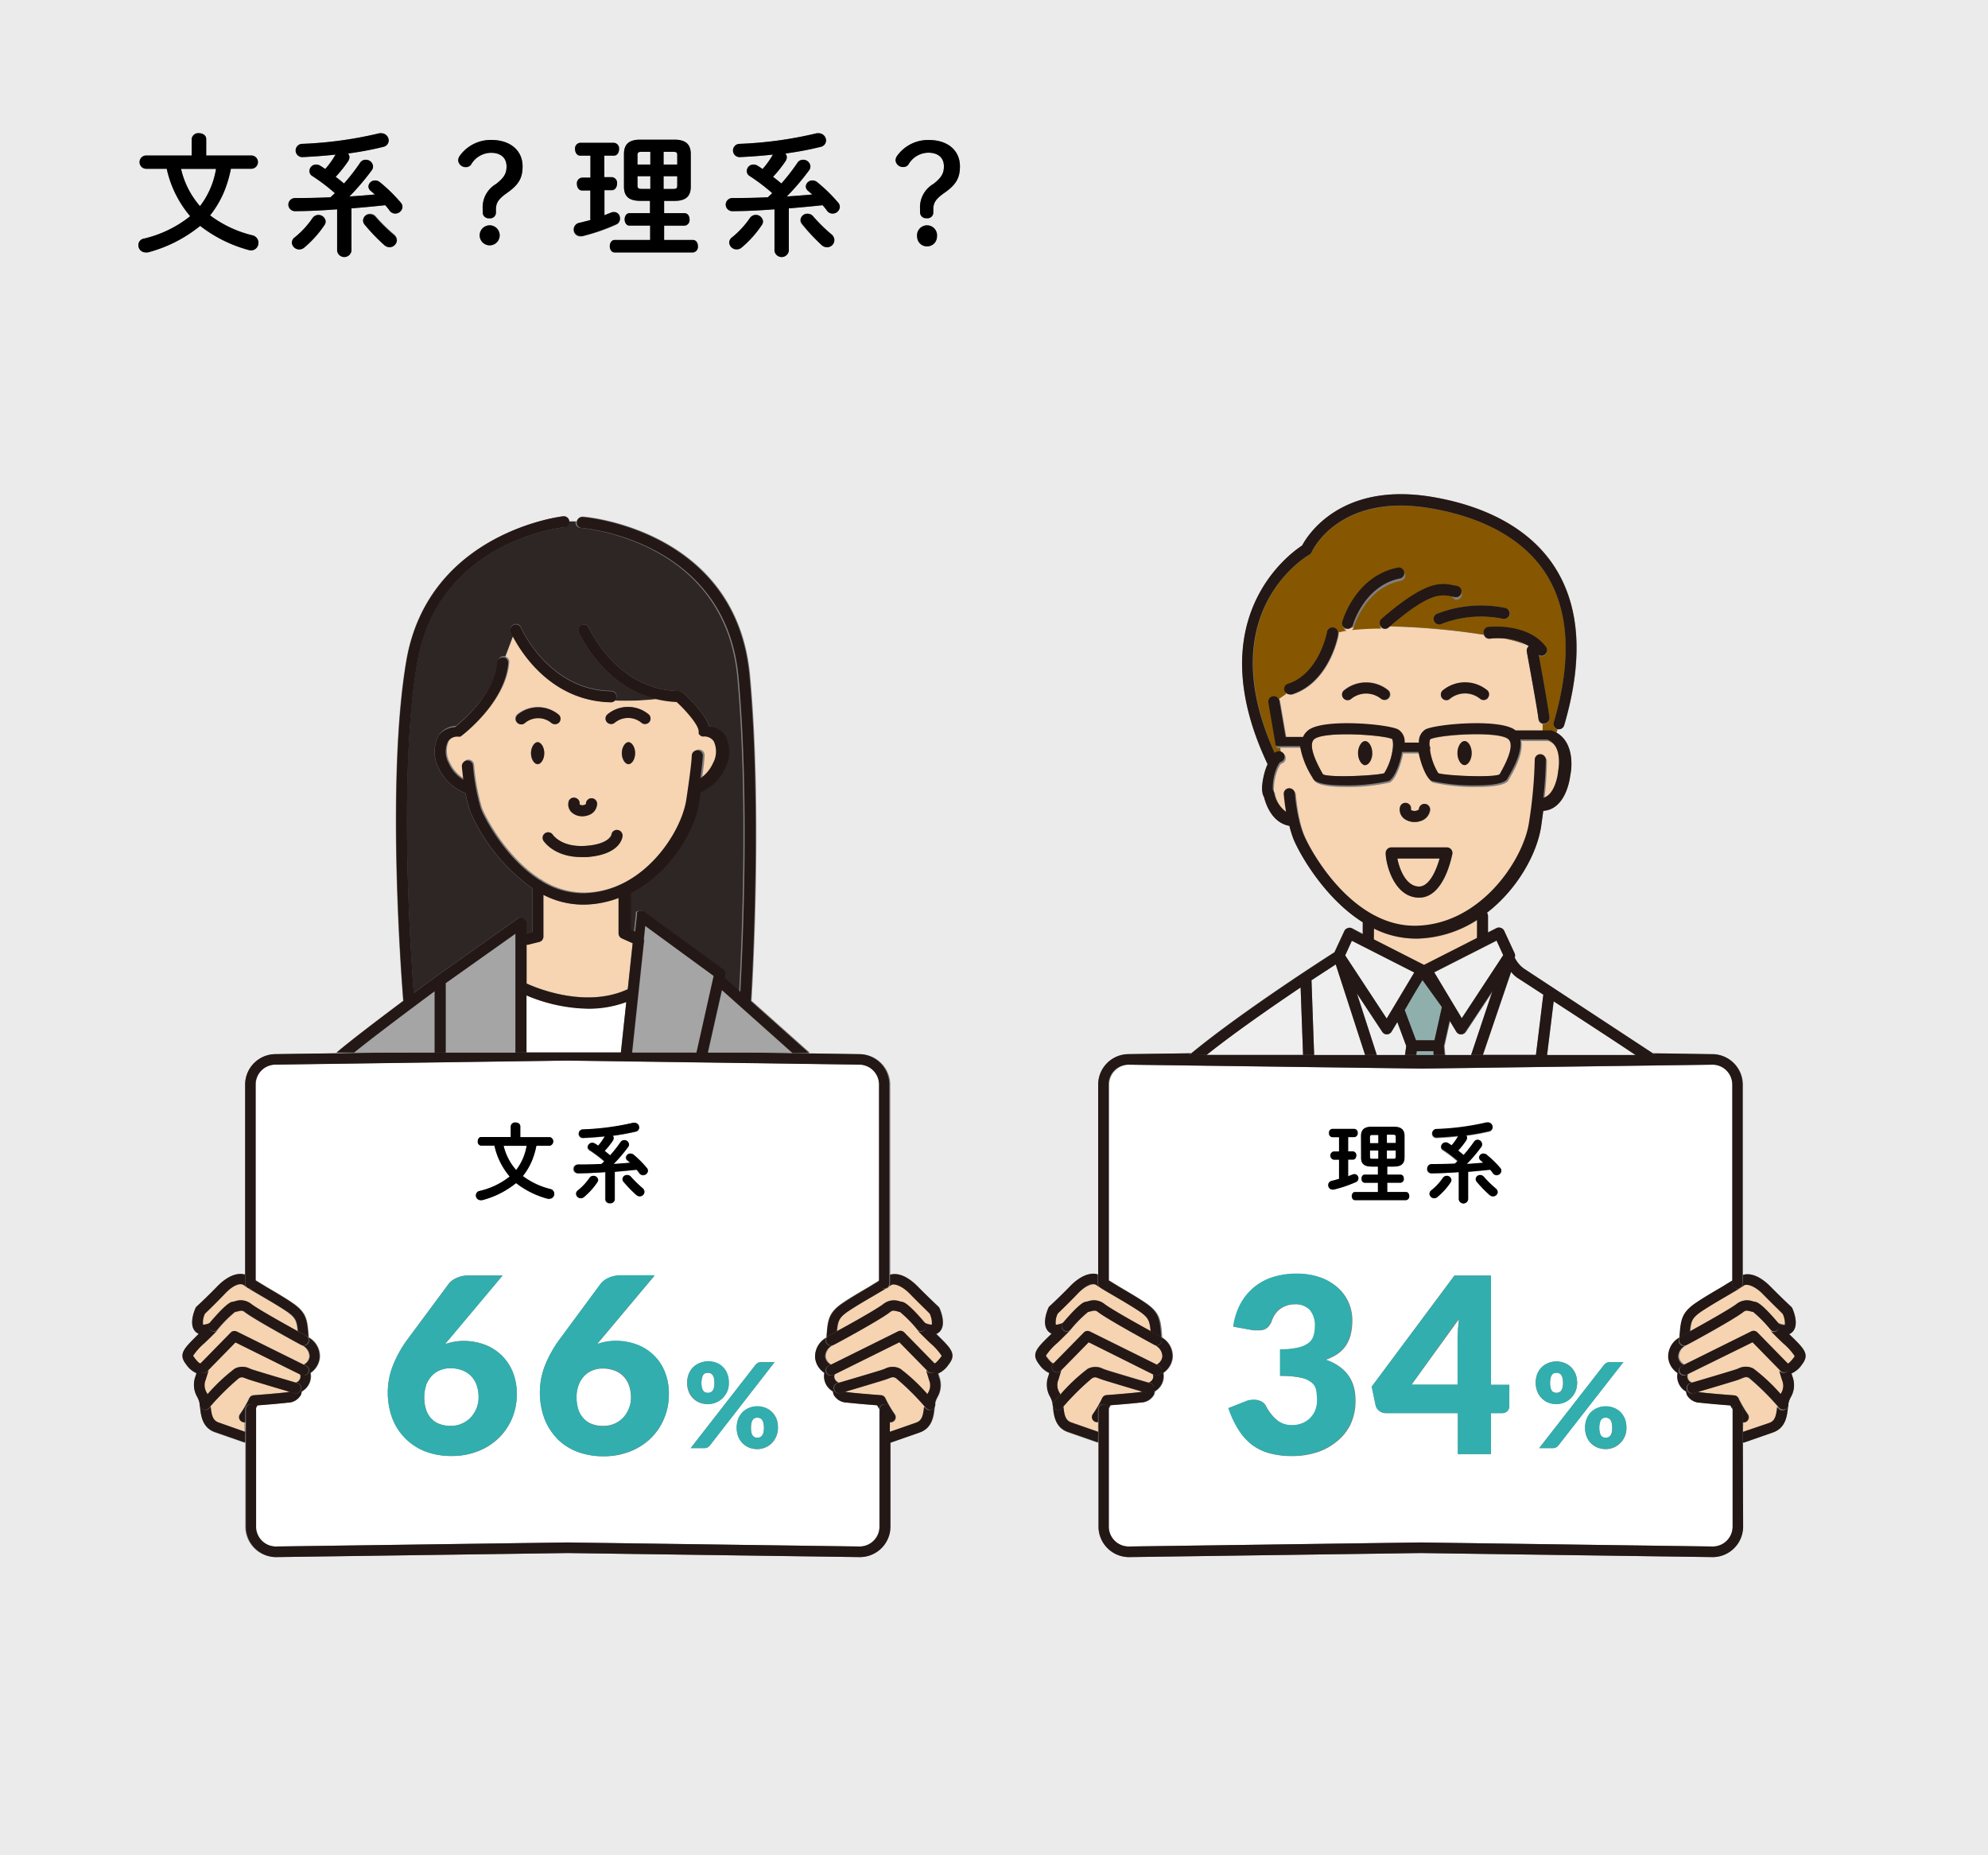 <svg xmlns="http://www.w3.org/2000/svg" width="300" height="280" viewBox="0 0 300 280"><rect x="0" y="0" width="300" height="280" fill="#808080" stroke="none"/><defs><style>.cls-1{fill:#ebebeb;}.cls-2{fill:#fff;}.cls-3{fill:#f6d3b1;}.cls-4{fill:#231815;}.cls-5{fill:#32aeae;}.cls-6{fill:#efefef;}.cls-7{fill:#8fafad;}.cls-8{fill:#f7d4b2;}.cls-9{fill:#865700;}.cls-10{fill:#2e2624;}.cls-11{fill:#a5a5a5;}</style></defs><g id="レイヤー_2" data-name="レイヤー 2"><g id="コンテンツ"><path class="cls-1" d="M102.2,28v-1.4h-2.06v1.92h1.42C102.08,28.51,102.2,28.41,102.2,28Z"/><path class="cls-1" d="M0,0V280H300V0ZM110.5,29.89c1.72,0,3.54,0,5.36-.12l.66-.62a28.79,28.79,0,0,0-3.4-2.58.88.88,0,0,1-.44-.74,1,1,0,0,1,1-1,1.21,1.21,0,0,1,.66.2c.22.14.48.3.72.48a12.76,12.76,0,0,0,1.56-2.18c-1.62.18-3.26.3-4.94.38a1,1,0,0,1-1.08-1,1,1,0,0,1,1-1,59.8,59.8,0,0,0,11.64-1.6,1.54,1.54,0,0,1,.3,0,1.11,1.11,0,0,1,1.1,1.12,1,1,0,0,1-.84.94c-1.72.4-3.5.72-5.3,1a.82.82,0,0,1,.22.56,1.22,1.22,0,0,1-.24.66,20.06,20.06,0,0,1-1.84,2.3c.42.32.84.68,1.26,1a29.65,29.65,0,0,0,2.42-3.12,1,1,0,0,1,.86-.46,1.08,1.08,0,0,1,1.1,1,1,1,0,0,1-.22.62,37.16,37.16,0,0,1-3.34,3.92q1.92-.12,3.84-.3l-.58-.5a.93.93,0,0,1-.4-.72,1,1,0,0,1,1-.9,1.18,1.18,0,0,1,.7.24,24.19,24.19,0,0,1,3.16,3.08,1,1,0,0,1,.28.68,1.08,1.08,0,0,1-1.1,1,1,1,0,0,1-.84-.44,8.46,8.46,0,0,0-.66-.82q-2.55.27-5.1.48v6.4a1.09,1.09,0,0,1-2.16,0V31.59c-2.16.16-4.3.26-6.36.28a1,1,0,0,1-1-1A1,1,0,0,1,110.5,29.89ZM44.06,36.63a1,1,0,0,1,.44-.82,13.6,13.6,0,0,0,2.66-2.88,1.09,1.09,0,0,1,2,.48,1,1,0,0,1-.2.58,16.25,16.25,0,0,1-3.06,3.4,1.13,1.13,0,0,1-.7.26A1.1,1.1,0,0,1,44.06,36.63Zm10.76-3.44a1,1,0,0,1,1.06-.94,1.09,1.09,0,0,1,.84.4,24.71,24.71,0,0,0,2.72,2.68,1.17,1.17,0,0,1,.48.9,1.1,1.1,0,0,1-1.1,1A1.2,1.2,0,0,1,58,37a28.49,28.49,0,0,1-3-3.14A1,1,0,0,1,54.82,33.19Zm17.56,2.5a1.51,1.51,0,1,1,3,0,1.51,1.51,0,0,1-3,0Zm37.68.94a1,1,0,0,1,.44-.82,13.6,13.6,0,0,0,2.66-2.88,1.09,1.09,0,0,1,2,.48,1,1,0,0,1-.2.58,16.25,16.25,0,0,1-3.06,3.4,1.13,1.13,0,0,1-.7.26A1.1,1.1,0,0,1,110.06,36.63Zm14.76.64A1.2,1.2,0,0,1,124,37a28.49,28.49,0,0,1-3-3.14,1,1,0,0,1-.24-.62,1,1,0,0,1,1.06-.94,1.09,1.09,0,0,1,.84.4,24.71,24.71,0,0,0,2.72,2.68,1.17,1.17,0,0,1,.48.9A1.1,1.1,0,0,1,124.82,37.27Zm-30.66-14c0-1.44.72-2.16,2.46-2.16h5.14c1.74,0,2.48.72,2.48,2.16v4.94c0,1.44-.74,2.14-2.48,2.14h-1.54v1.86h3.08c.5,0,.76.46.76.94a.85.85,0,0,1-.76.94h-3.08v2.16h4.34c.5,0,.76.46.76.94a.85.85,0,0,1-.76.94H92.76c-.48,0-.74-.48-.74-.94s.26-.94.74-.94h5.32V34.05H95c-.48,0-.74-.48-.74-.94s.26-.94.74-.94h3.12V30.31H96.62c-1.74,0-2.46-.7-2.46-2.14Zm-6.32,5.48c-.52,0-.78-.48-.78-1a.85.85,0,0,1,.78-.94H89.1V23.49H87.56c-.52,0-.78-.48-.78-1a.85.85,0,0,1,.78-.94h5.08a.85.85,0,0,1,.78.94c0,.48-.26,1-.78,1H91.2v3.32h1.12a.85.85,0,0,1,.78.94c0,.48-.26,1-.78,1H91.2v3.8c.36-.14.72-.26,1-.4a1.21,1.21,0,0,1,.44-.08.92.92,0,0,1,.9,1,.91.91,0,0,1-.56.86,29.72,29.72,0,0,1-5.16,1.76,1.57,1.57,0,0,1-.28,0,1,1,0,0,1-1-1,1,1,0,0,1,.78-1c.54-.12,1.12-.28,1.72-.46V28.71ZM69.42,23.47a5.75,5.75,0,0,1,4.74-2.34c2.78,0,4.7,1.5,4.7,4,0,1.72-.58,2.74-2.24,3.92-1.46,1-1.74,1.6-1.78,2.58l0,.4a.87.87,0,0,1-1,.92.9.9,0,0,1-1-.94v-.44a4.08,4.08,0,0,1,2-3.76c1.28-1,1.6-1.62,1.6-2.66,0-1.34-.92-2.06-2.34-2.06a3.5,3.5,0,0,0-3,1.76.92.92,0,0,1-.78.4,1.13,1.13,0,0,1-1.18-1A1.27,1.27,0,0,1,69.42,23.47ZM44.5,29.89c1.72,0,3.54,0,5.36-.12l.66-.62a28.79,28.79,0,0,0-3.4-2.58.88.88,0,0,1-.44-.74,1,1,0,0,1,1-1,1.21,1.21,0,0,1,.66.2c.22.14.48.3.72.48a12.76,12.76,0,0,0,1.56-2.18c-1.62.18-3.26.3-4.94.38a1,1,0,0,1-1.08-1,1,1,0,0,1,1-1,59.8,59.8,0,0,0,11.64-1.6,1.54,1.54,0,0,1,.3,0,1.11,1.11,0,0,1,1.1,1.12,1,1,0,0,1-.84.94c-1.72.4-3.5.72-5.3,1a.82.82,0,0,1,.22.56,1.22,1.22,0,0,1-.24.66,20.06,20.06,0,0,1-1.84,2.3c.42.32.84.68,1.26,1a29.65,29.65,0,0,0,2.42-3.12,1,1,0,0,1,.86-.46,1.08,1.08,0,0,1,1.1,1,1,1,0,0,1-.22.62,37.16,37.16,0,0,1-3.34,3.92q1.92-.12,3.84-.3l-.58-.5a.93.93,0,0,1-.4-.72,1,1,0,0,1,1-.9,1.18,1.18,0,0,1,.7.24,24.19,24.19,0,0,1,3.16,3.08,1,1,0,0,1,.28.68,1.08,1.08,0,0,1-1.1,1,1,1,0,0,1-.84-.44,8.46,8.46,0,0,0-.66-.82q-2.55.27-5.1.48v6.4a1.09,1.09,0,0,1-2.16,0V31.59c-2.16.16-4.3.26-6.36.28a1,1,0,0,1-1-1A1,1,0,0,1,44.5,29.89ZM22,38.09A1.08,1.08,0,0,1,20.88,37a1,1,0,0,1,.88-1,17.55,17.55,0,0,0,6.94-3.34,16.42,16.42,0,0,1-3.54-7.16h-3.1a1,1,0,0,1,0-2h6.86V21a1,1,0,0,1,1.1-.9c.56,0,1.1.3,1.1.9v2.46h6.82a1,1,0,0,1,0,2H34.86a18.41,18.41,0,0,1-1,3.4,15.14,15.14,0,0,1-2.14,3.64,17.47,17.47,0,0,0,6.36,3A1.15,1.15,0,0,1,39,36.63a1.13,1.13,0,0,1-1.12,1.16,1.36,1.36,0,0,1-.38-.06,20.71,20.71,0,0,1-7.34-3.64,20.93,20.93,0,0,1-7.88,4A2,2,0,0,1,22,38.09ZM143.19,205.93a3.65,3.65,0,0,1-1.56,1.33l.14.48a3.62,3.62,0,0,1-.27,3.13,3.94,3.94,0,0,0-.33.88c0,.21-.06.45-.09.69-.13,1.22-.32,3.05-2.24,3.72l-4.39,1.53a.86.86,0,0,1-.17,0V230.4a4.6,4.6,0,0,1-4.59,4.6l-44.08-.61-44,.61a4.6,4.6,0,0,1-4.6-4.6V217.72a.51.51,0,0,1-.17,0l-4.39-1.53c-1.91-.67-2.11-2.5-2.24-3.72,0-.24-.05-.48-.09-.69a3.51,3.51,0,0,0-.33-.88,3.64,3.64,0,0,1-.27-3.14l.15-.47a3.68,3.68,0,0,1-1.57-1.33c-1.21-1.55-.37-2.37,1.68-4.37l.24-.23a1.67,1.67,0,0,1-.5-.33c-1-1-.23-3,0-3.54a.68.68,0,0,1,.18-.26s1.52-1.43,3.08-3,3-2.16,4.2-1.81V163.69a4.6,4.6,0,0,1,4.59-4.59l17-.24H50.75c2-1.72,6.48-5.12,10.08-7.81-.33-4.06-2.57-33.65.46-51.32C64.63,80.31,84.75,77.94,85,77.92a.84.84,0,0,1,.92.74c.42,0,.83,0,1.23,0a.82.82,0,0,1,.88-.7c.23,0,23.15,1.87,25.18,24,1.85,20.1.42,45.55.21,49.06l8.8,7.85h-9.45l17,.24a4.59,4.59,0,0,1,4.58,4.59v28.67c1.2-.35,2.71.27,4.2,1.81s3.07,3,3.08,3a.68.68,0,0,1,.18.26c.26.58,1,2.56,0,3.54a1.55,1.55,0,0,1-.5.33l.24.23C143.56,203.56,144.4,204.38,143.19,205.93ZM138.38,35.69a1.51,1.51,0,1,1,3,0,1.51,1.51,0,0,1-3,0ZM142.62,29c-1.46,1-1.74,1.6-1.78,2.58l0,.4a.87.87,0,0,1-1,.92.9.9,0,0,1-1-.94v-.44a4.08,4.08,0,0,1,2-3.76c1.28-1,1.6-1.62,1.6-2.66,0-1.34-.92-2.06-2.34-2.06a3.5,3.5,0,0,0-3,1.76.92.92,0,0,1-.78.4,1.13,1.13,0,0,1-1.18-1,1.27,1.27,0,0,1,.28-.74,5.75,5.75,0,0,1,4.74-2.34c2.78,0,4.7,1.5,4.7,4C144.86,26.81,144.28,27.83,142.62,29ZM258.44,235l-44.08-.61-44,.61a4.6,4.6,0,0,1-4.6-4.6V217.72a.47.47,0,0,1-.17,0l-4.39-1.53c-1.92-.67-2.11-2.5-2.24-3.72,0-.24-.06-.48-.09-.69a3.55,3.55,0,0,0-.34-.88,3.68,3.68,0,0,1-.26-3.14l.14-.47a3.65,3.65,0,0,1-1.56-1.33c-1.21-1.55-.37-2.37,1.68-4.37l.24-.23a1.55,1.55,0,0,1-.5-.33c-1-1-.23-3,0-3.54a.68.68,0,0,1,.18-.26s1.51-1.43,3.08-3,3-2.16,4.2-1.81V163.69a4.6,4.6,0,0,1,4.59-4.59l9.42-.13c7.63-6.3,19.81-14.11,21.64-15.28l1.48-3.19a.8.8,0,0,1,.48-.44.84.84,0,0,1,.66,0l1.67.85v-1.72c-6-3.8-9.83-10.89-10.51-12.71a17.15,17.15,0,0,1-.56-1.84c-2.73-.48-3.62-3.51-3.82-4.33-.51-.86-.21-2.48,0-3.43a8.92,8.92,0,0,1,.53-1.55c-10.35-21.85,3.26-31.71,5.21-33,.83-1.55,5.87-9.68,19.7-7.32,8.66,1.48,15.07,5.21,18.55,10.79,3.72,6,4.16,13.92,1.29,23.67a.84.84,0,0,1-1,.57c-.07.19-.13.36-.18.52,2.42,1.35,2.45,4.7,2.07,6.47-.06.57-.69,5.09-4.07,5.33-.09.71-.2,1.46-.31,2.27-.61,4.17-3.57,9.54-8.19,13.11a.81.81,0,0,1,.16.48v2.49l1.32-.67a.82.82,0,0,1,.65,0,.8.8,0,0,1,.48.44l1.58,3.41a.86.86,0,0,1,0,.61,4.52,4.52,0,0,0,1.42,1.69L249.51,159l8.94.13a4.59,4.59,0,0,1,4.58,4.59v28.67c1.2-.35,2.71.27,4.2,1.81s3.06,3,3.08,3a.81.81,0,0,1,.18.26c.26.58,1,2.56,0,3.54a1.51,1.51,0,0,1-.49.33l.24.23c2.05,2,2.89,2.82,1.68,4.37a3.68,3.68,0,0,1-1.57,1.33l.15.48a3.62,3.62,0,0,1-.27,3.13,3.51,3.51,0,0,0-.33.88c0,.21-.06.45-.09.69-.13,1.22-.33,3.05-2.24,3.72l-4.39,1.53-.17,0V230.4A4.6,4.6,0,0,1,258.44,235Z"/><path class="cls-1" d="M263,214.64v.87l.07-.87Z"/><path class="cls-1" d="M37,215.9v-1.26h-.09Z"/><path class="cls-1" d="M165.72,215.9v-1.26h-.09Z"/><path class="cls-1" d="M102.2,23.43c0-.42-.12-.52-.64-.52h-1.42v1.92h2.06Z"/><path class="cls-1" d="M230.32,97.32a13,13,0,0,0-1.51-.52c.76.34,1.37.63,1.8.84a.81.81,0,0,1,.09-.1C230.58,97.46,230.45,97.39,230.32,97.32Z"/><path class="cls-1" d="M134.35,214.64h-.07v.87Z"/><path class="cls-1" d="M32.6,25.49H27.32a13,13,0,0,0,2.86,5.62A12.53,12.53,0,0,0,32.6,25.49Z"/><path class="cls-1" d="M98.14,22.91h-1.3c-.5,0-.64.1-.64.52v1.4h1.94Z"/><path class="cls-1" d="M96.84,28.51h1.3V26.59H96.2V28C96.2,28.45,96.42,28.51,96.84,28.51Z"/><path d="M37.52,37.73a1.36,1.36,0,0,0,.38.06A1.13,1.13,0,0,0,39,36.63a1.15,1.15,0,0,0-.94-1.12,17.47,17.47,0,0,1-6.36-3,15.14,15.14,0,0,0,2.14-3.64,18.41,18.41,0,0,0,1-3.4h3.08a1,1,0,0,0,0-2H31.12V21c0-.6-.54-.9-1.1-.9a1,1,0,0,0-1.1.9v2.46H22.06a1,1,0,0,0,0,2h3.1a16.42,16.42,0,0,0,3.54,7.16A17.55,17.55,0,0,1,21.76,36a1,1,0,0,0-.88,1A1.08,1.08,0,0,0,22,38.09a2,2,0,0,0,.34,0,20.93,20.93,0,0,0,7.88-4A20.71,20.71,0,0,0,37.52,37.73ZM27.32,25.49H32.6a12.53,12.53,0,0,1-2.42,5.62A13,13,0,0,1,27.32,25.49Z"/><path d="M44.52,31.87c2.06,0,4.2-.12,6.36-.28v6.26a1.09,1.09,0,0,0,2.16,0v-6.4q2.55-.21,5.1-.48a8.46,8.46,0,0,1,.66.82,1,1,0,0,0,.84.44,1.08,1.08,0,0,0,1.1-1,1,1,0,0,0-.28-.68,24.19,24.19,0,0,0-3.16-3.08,1.18,1.18,0,0,0-.7-.24,1,1,0,0,0-1,.9.93.93,0,0,0,.4.72l.58.5q-1.92.18-3.84.3a37.16,37.16,0,0,0,3.34-3.92,1,1,0,0,0,.22-.62,1.08,1.08,0,0,0-1.1-1,1,1,0,0,0-.86.46,29.65,29.65,0,0,1-2.42,3.12c-.42-.34-.84-.7-1.26-1a20.06,20.06,0,0,0,1.84-2.3,1.22,1.22,0,0,0,.24-.66.82.82,0,0,0-.22-.56c1.8-.24,3.58-.56,5.3-1a1,1,0,0,0,.84-.94,1.11,1.11,0,0,0-1.1-1.12,1.54,1.54,0,0,0-.3,0,59.8,59.8,0,0,1-11.64,1.6,1,1,0,0,0-1,1,1,1,0,0,0,1.08,1c1.68-.08,3.32-.2,4.94-.38a12.76,12.76,0,0,1-1.56,2.18c-.24-.18-.5-.34-.72-.48a1.21,1.21,0,0,0-.66-.2,1,1,0,0,0-1,1,.88.88,0,0,0,.44.74,28.79,28.79,0,0,1,3.4,2.58l-.66.62c-1.82.08-3.64.12-5.36.12a1,1,0,0,0-1,1A1,1,0,0,0,44.52,31.87Z"/><path d="M45.88,37.39A16.25,16.25,0,0,0,48.94,34a1,1,0,0,0,.2-.58,1.09,1.09,0,0,0-2-.48,13.6,13.6,0,0,1-2.66,2.88,1,1,0,0,0-.44.82,1.1,1.1,0,0,0,1.12,1A1.13,1.13,0,0,0,45.88,37.39Z"/><path d="M58,37a1.2,1.2,0,0,0,.78.32,1.1,1.1,0,0,0,1.1-1,1.17,1.17,0,0,0-.48-.9,24.71,24.71,0,0,1-2.72-2.68,1.09,1.09,0,0,0-.84-.4,1,1,0,0,0-1.06.94,1,1,0,0,0,.24.62A28.49,28.49,0,0,0,58,37Z"/><path d="M70.32,25.21a.92.92,0,0,0,.78-.4,3.5,3.5,0,0,1,3-1.76c1.42,0,2.34.72,2.34,2.06,0,1-.32,1.68-1.6,2.66a4.08,4.08,0,0,0-2,3.76V32a.9.9,0,0,0,1,.94.87.87,0,0,0,1-.92l0-.4c0-1,.32-1.56,1.78-2.58,1.66-1.18,2.24-2.2,2.24-3.92,0-2.46-1.92-4-4.7-4a5.75,5.75,0,0,0-4.74,2.34,1.27,1.27,0,0,0-.28.74A1.13,1.13,0,0,0,70.32,25.21Z"/><path d="M75.4,35.69a1.51,1.51,0,1,0-3,0,1.51,1.51,0,0,0,3,0Z"/><path d="M87.38,33.63a1,1,0,0,0-.78,1,1,1,0,0,0,1,1,1.57,1.57,0,0,0,.28,0A29.72,29.72,0,0,0,93,33.85a.91.91,0,0,0,.56-.86.92.92,0,0,0-.9-1,1.21,1.21,0,0,0-.44.08c-.32.14-.68.26-1,.4v-3.8h1.12c.52,0,.78-.48.78-1a.85.85,0,0,0-.78-.94H91.2V23.49h1.44c.52,0,.78-.48.78-1a.85.85,0,0,0-.78-.94H87.56a.85.85,0,0,0-.78.94c0,.48.26,1,.78,1H89.1v3.32H87.84a.85.85,0,0,0-.78.94c0,.48.26,1,.78,1H89.1v4.46C88.5,33.35,87.92,33.51,87.38,33.63Z"/><path d="M96.62,30.31h1.46v1.86H95c-.48,0-.74.46-.74.94s.26.94.74.94h3.12v2.16H92.76c-.48,0-.74.46-.74.94s.26.94.74.94h11.8a.85.85,0,0,0,.76-.94c0-.48-.26-.94-.76-.94h-4.34V34.05h3.08a.85.85,0,0,0,.76-.94c0-.48-.26-.94-.76-.94h-3.08V30.31h1.54c1.74,0,2.48-.7,2.48-2.14V23.23c0-1.44-.74-2.16-2.48-2.16H96.62c-1.74,0-2.46.72-2.46,2.16v4.94C94.16,29.61,94.88,30.31,96.62,30.31Zm3.52-7.4h1.42c.52,0,.64.1.64.52v1.4h-2.06Zm0,3.68h2.06V28c0,.42-.12.52-.64.52h-1.42ZM96.2,23.43c0-.42.14-.52.64-.52h1.3v1.92H96.2Zm0,3.16h1.94v1.92h-1.3c-.42,0-.64-.06-.64-.52Z"/><path d="M111.88,37.39a16.25,16.25,0,0,0,3.06-3.4,1,1,0,0,0,.2-.58,1.09,1.09,0,0,0-2-.48,13.6,13.6,0,0,1-2.66,2.88,1,1,0,0,0-.44.82,1.1,1.1,0,0,0,1.12,1A1.13,1.13,0,0,0,111.88,37.39Z"/><path d="M110.52,31.87c2.06,0,4.2-.12,6.36-.28v6.26a1.09,1.09,0,0,0,2.16,0v-6.4q2.55-.21,5.1-.48a8.46,8.46,0,0,1,.66.82,1,1,0,0,0,.84.44,1.08,1.08,0,0,0,1.1-1,1,1,0,0,0-.28-.68,24.19,24.19,0,0,0-3.16-3.08,1.18,1.18,0,0,0-.7-.24,1,1,0,0,0-1,.9.93.93,0,0,0,.4.72l.58.5q-1.92.18-3.84.3a37.16,37.16,0,0,0,3.34-3.92,1,1,0,0,0,.22-.62,1.08,1.08,0,0,0-1.1-1,1,1,0,0,0-.86.46,29.65,29.65,0,0,1-2.42,3.12c-.42-.34-.84-.7-1.26-1a20.06,20.06,0,0,0,1.84-2.3,1.22,1.22,0,0,0,.24-.66.82.82,0,0,0-.22-.56c1.8-.24,3.58-.56,5.3-1a1,1,0,0,0,.84-.94,1.11,1.11,0,0,0-1.1-1.12,1.54,1.54,0,0,0-.3,0,59.8,59.8,0,0,1-11.64,1.6,1,1,0,0,0-1,1,1,1,0,0,0,1.08,1c1.68-.08,3.32-.2,4.94-.38a12.76,12.76,0,0,1-1.56,2.18c-.24-.18-.5-.34-.72-.48a1.21,1.21,0,0,0-.66-.2,1,1,0,0,0-1,1,.88.88,0,0,0,.44.74,28.79,28.79,0,0,1,3.4,2.58l-.66.62c-1.82.08-3.64.12-5.36.12a1,1,0,0,0-1,1A1,1,0,0,0,110.52,31.87Z"/><path d="M125.92,36.23a1.17,1.17,0,0,0-.48-.9,24.71,24.71,0,0,1-2.72-2.68,1.09,1.09,0,0,0-.84-.4,1,1,0,0,0-1.06.94,1,1,0,0,0,.24.62A28.49,28.49,0,0,0,124,37a1.2,1.2,0,0,0,.78.32A1.1,1.1,0,0,0,125.92,36.23Z"/><path d="M139.88,37.19a1.48,1.48,0,0,0,1.52-1.5,1.51,1.51,0,1,0-3,0A1.47,1.47,0,0,0,139.88,37.19Z"/><path d="M140.16,21.13a5.75,5.75,0,0,0-4.74,2.34,1.27,1.27,0,0,0-.28.74,1.13,1.13,0,0,0,1.18,1,.92.92,0,0,0,.78-.4,3.5,3.5,0,0,1,3-1.76c1.42,0,2.34.72,2.34,2.06,0,1-.32,1.68-1.6,2.66a4.08,4.08,0,0,0-2,3.76V32a.9.9,0,0,0,1,.94.87.87,0,0,0,1-.92l0-.4c0-1,.32-1.56,1.78-2.58,1.66-1.18,2.24-2.2,2.24-3.92C144.86,22.63,142.94,21.13,140.16,21.13Z"/><path class="cls-2" d="M210.6,172.5v-.91c0-.28-.08-.34-.42-.34h-.93v1.25Z"/><path class="cls-2" d="M210.6,174.55v-.91h-1.35v1.25h.93C210.52,174.89,210.6,174.83,210.6,174.55Z"/><path class="cls-2" d="M207.11,174.89H208v-1.25h-1.26v.91C206.69,174.85,206.83,174.89,207.11,174.89Z"/><path class="cls-2" d="M220,209v-7c0-.43,0-.9.05-1.4s.08-1,.14-1.54L213,209Z"/><path class="cls-2" d="M234.17,209.88a.7.7,0,0,0,.3.24,1,1,0,0,0,.39.07,1.05,1.05,0,0,0,.4-.07.79.79,0,0,0,.31-.24,1.23,1.23,0,0,0,.21-.46,2.78,2.78,0,0,0,.08-.71,3.13,3.13,0,0,0-.08-.75,1.34,1.34,0,0,0-.21-.48.73.73,0,0,0-.31-.25,1.29,1.29,0,0,0-.4-.07,1.23,1.23,0,0,0-.39.07.65.65,0,0,0-.3.25,1.33,1.33,0,0,0-.2.48,3.18,3.18,0,0,0-.07.75,2.83,2.83,0,0,0,.07.71A1.23,1.23,0,0,0,234.17,209.88Z"/><path class="cls-2" d="M208,171.25h-.84c-.33,0-.42.06-.42.34v.91H208Z"/><path class="cls-2" d="M256.64,211.68a2.33,2.33,0,0,1-2-1.15,1.42,1.42,0,0,1-.13-.53,2.6,2.6,0,0,1-1.15-1.31,2.5,2.5,0,0,1-.14-1.49,3.17,3.17,0,0,1-1.41-2.3,3.27,3.27,0,0,1,1.69-3.07v-.05c.19-2.56.27-3.62,2.29-5.05,1-.72,2.65-1.68,4.09-2.52l1.63-1V163.69a3,3,0,0,0-3-3l-43.84.59-44.28-.59a3,3,0,0,0-3,3v29.55l1.63,1c1.43.84,3.06,1.8,4.09,2.52,2,1.43,2.1,2.49,2.29,5.05v.05A3.24,3.24,0,0,1,177,204.9a3.13,3.13,0,0,1-1.4,2.3,2.58,2.58,0,0,1-.14,1.49,2.65,2.65,0,0,1-1.15,1.31,1.65,1.65,0,0,1-.13.53,2.34,2.34,0,0,1-2,1.15c-1.16.14-3.55.33-4.55.41l-.3.56s0,.07,0,.11V230.4a3,3,0,0,0,3,3l44.05-.61,44.09.61a3,3,0,0,0,3-3V212.76s0-.07,0-.11l-.3-.56C260.18,212,257.8,211.82,256.64,211.68Zm-38.91-33.91a.7.7,0,0,1,.58-.31.69.69,0,0,1,.71.62.67.67,0,0,1-.13.38,10.57,10.57,0,0,1-2,2.21.72.72,0,0,1-1.18-.49.67.67,0,0,1,.28-.54A8.61,8.61,0,0,0,217.73,177.77Zm7.59,2.82a.79.79,0,0,1-.51-.2,20.12,20.12,0,0,1-1.94-2,.66.66,0,0,1-.15-.4.67.67,0,0,1,.69-.61.7.7,0,0,1,.54.26,17.22,17.22,0,0,0,1.77,1.74.74.74,0,0,1,.32.59A.71.71,0,0,1,225.32,180.59Zm-9.32-4.8c1.12,0,2.31,0,3.49-.08l.43-.4a19.58,19.58,0,0,0-2.21-1.68.57.57,0,0,1-.29-.48.67.67,0,0,1,.68-.64.82.82,0,0,1,.43.13l.47.31a8.65,8.65,0,0,0,1-1.41q-1.57.17-3.21.24a.64.64,0,0,1-.71-.65.63.63,0,0,1,.63-.64,39,39,0,0,0,7.57-1l.2,0a.72.72,0,0,1,.71.73.62.62,0,0,1-.54.61,35,35,0,0,1-3.45.62.55.55,0,0,1,.14.37.77.77,0,0,1-.16.43,12.26,12.26,0,0,1-1.19,1.49c.27.21.54.45.82.67a20,20,0,0,0,1.57-2,.67.67,0,0,1,.56-.3.7.7,0,0,1,.72.65.63.63,0,0,1-.15.4,23.52,23.52,0,0,1-2.17,2.55c.83-.05,1.67-.12,2.5-.19l-.38-.33a.6.6,0,0,1-.26-.47.64.64,0,0,1,.67-.58.78.78,0,0,1,.45.15,15.65,15.65,0,0,1,2.06,2,.66.66,0,0,1,.18.44.7.7,0,0,1-.72.66.64.64,0,0,1-.54-.28c-.13-.18-.28-.37-.43-.54-1.11.12-2.21.22-3.32.32V181a.71.71,0,0,1-1.41,0V176.9c-1.4.1-2.8.17-4.14.18a.63.63,0,0,1-.67-.65A.62.62,0,0,1,216,175.79Zm-10.64-4.33c0-.94.47-1.41,1.6-1.41h3.35c1.13,0,1.61.47,1.61,1.41v3.21c0,.94-.48,1.39-1.61,1.39h-1v1.22h2c.33,0,.5.29.5.61a.55.55,0,0,1-.5.61h-2v1.4h2.82c.33,0,.5.3.5.62a.55.55,0,0,1-.5.61h-7.68c-.31,0-.48-.31-.48-.61s.17-.62.48-.62h3.46v-1.4h-2c-.31,0-.48-.31-.48-.61s.17-.61.48-.61h2v-1.22H207c-1.13,0-1.6-.45-1.6-1.39Zm-4.29-1.07h3.3a.55.55,0,0,1,.51.61.56.56,0,0,1-.51.63h-.93v2.16h.73a.55.55,0,0,1,.5.61c0,.31-.17.62-.5.62h-.73v2.48l.67-.26a.83.83,0,0,1,.29-.06.61.61,0,0,1,.59.63.6.6,0,0,1-.37.56,19,19,0,0,1-3.36,1.14.62.62,0,0,1-.18,0,.65.65,0,0,1-.64-.68.63.63,0,0,1,.51-.63c.35-.08.73-.19,1.12-.3V175h-.82a.63.63,0,0,1,0-1.23h.82v-2.16h-1a.56.56,0,0,1-.51-.63A.55.55,0,0,1,201.07,170.39Zm.55,47.26a8.93,8.93,0,0,1-3,1.58,12.18,12.18,0,0,1-3.59.53,12.71,12.71,0,0,1-3.42-.42,7.75,7.75,0,0,1-2.66-1.29,8.74,8.74,0,0,1-2-2.25,15.2,15.2,0,0,1-1.52-3.26l2.55-1a2.81,2.81,0,0,1,.66-.21,4.6,4.6,0,0,1,.64-.05,2.46,2.46,0,0,1,1.06.23,1.56,1.56,0,0,1,.71.68,6.79,6.79,0,0,0,1.77,2.22,3.52,3.52,0,0,0,2.19.7,4,4,0,0,0,1.68-.33,3.48,3.48,0,0,0,1.89-2,3.8,3.8,0,0,0,.24-1.32,9.16,9.16,0,0,0-.12-1.56,2,2,0,0,0-.67-1.19,3.76,3.76,0,0,0-1.68-.77,13.92,13.92,0,0,0-3.12-.27v-4a11.67,11.67,0,0,0,2.72-.26,4.16,4.16,0,0,0,1.61-.71,2.14,2.14,0,0,0,.74-1.1,5,5,0,0,0,.19-1.43,3.58,3.58,0,0,0-.77-2.45,3,3,0,0,0-2.34-.86,3.4,3.4,0,0,0-1.18.19,3.56,3.56,0,0,0-1,.5,3.42,3.42,0,0,0-.73.74,4.26,4.26,0,0,0-.49.92,2.48,2.48,0,0,1-.75,1.2,1.86,1.86,0,0,1-1.23.37,2.68,2.68,0,0,1-.39,0l-.44,0-3-.54a10,10,0,0,1,1.13-3.51,8.56,8.56,0,0,1,2.1-2.5,8.43,8.43,0,0,1,2.85-1.49,11.76,11.76,0,0,1,3.46-.49,10.56,10.56,0,0,1,3.56.56,8,8,0,0,1,2.62,1.53,6.42,6.42,0,0,1,1.63,2.23,6.62,6.62,0,0,1,.56,2.67,8.92,8.92,0,0,1-.26,2.25,5.35,5.35,0,0,1-.77,1.69,5,5,0,0,1-1.26,1.21,7.55,7.55,0,0,1-1.71.83q4.49,1.56,4.48,6.09a8.37,8.37,0,0,1-.78,3.73A7.6,7.6,0,0,1,201.62,217.65Zm26.13-5.44a1.05,1.05,0,0,1-.28.74,1.07,1.07,0,0,1-.83.32H225v6.19h-5v-6.19H209.14a1.57,1.57,0,0,1-1-.34,1.45,1.45,0,0,1-.55-.83l-.59-2.83,12.47-16.76H225V209h2.77Zm4-3.5a3.8,3.8,0,0,1,.23-1.34,3.12,3.12,0,0,1,.65-1,2.92,2.92,0,0,1,1-.66,3.15,3.15,0,0,1,1.24-.24,3.2,3.2,0,0,1,1.25.24,2.87,2.87,0,0,1,1,.66,3.12,3.12,0,0,1,.65,1,3.8,3.8,0,0,1,.23,1.34,3.21,3.21,0,0,1-.26,1.3,3.12,3.12,0,0,1-.69,1,2.91,2.91,0,0,1-1,.66,3.18,3.18,0,0,1-1.18.23,3.34,3.34,0,0,1-1.24-.23,2.78,2.78,0,0,1-1-.66,3,3,0,0,1-.65-1A3.58,3.58,0,0,1,231.76,208.71Zm3.07,9.73a1,1,0,0,1-.49.11h-2.06L242.06,206a1.52,1.52,0,0,1,.33-.28.94.94,0,0,1,.54-.13h2l-9.79,12.59A1.29,1.29,0,0,1,234.83,218.44Zm10.36-1.63a3.17,3.17,0,0,1-1.68,1.67,3.18,3.18,0,0,1-1.18.23,3.39,3.39,0,0,1-1.25-.23,3.13,3.13,0,0,1-1-.66,3,3,0,0,1-.64-1,3.47,3.47,0,0,1-.23-1.31,3.59,3.59,0,0,1,.23-1.34,3.09,3.09,0,0,1,.64-1,3,3,0,0,1,1-.66,3.2,3.2,0,0,1,1.25-.24,3.24,3.24,0,0,1,1.25.24,2.91,2.91,0,0,1,1,.66,3.09,3.09,0,0,1,.64,1,3.59,3.59,0,0,1,.23,1.34A3.29,3.29,0,0,1,245.19,216.81Z"/><path class="cls-2" d="M243,214.28a.76.76,0,0,0-.32-.25,1,1,0,0,0-.39-.07,1,1,0,0,0-.4.07.71.71,0,0,0-.3.25,1.34,1.34,0,0,0-.19.48,3,3,0,0,0-.08.74,2.78,2.78,0,0,0,.08.71,1.3,1.3,0,0,0,.19.46.76.76,0,0,0,.3.24,1,1,0,0,0,.4.07,1,1,0,0,0,.39-.07.82.82,0,0,0,.32-.24,1.31,1.31,0,0,0,.21-.46,2.83,2.83,0,0,0,.07-.71,3.09,3.09,0,0,0-.07-.74A1.34,1.34,0,0,0,243,214.28Z"/><path class="cls-3" d="M165.15,214.52a.77.77,0,0,1-.22-1.08,16.61,16.61,0,0,0,1.39-2.38.8.8,0,0,1,.67-.5s3.5-.26,4.93-.44a2.17,2.17,0,0,0,.5-.1c-1.51-.44-5-1.47-5.83-1.75-.27-.08-.5-.17-.69-.24-.58-.22-.67-.26-1.09-.06a38,38,0,0,0-4.34,4.28v0c.14,1.28.29,2.09,1.2,2.41l4.05,1.41v-.2l-.09-1.26A.75.75,0,0,1,165.15,214.52Z"/><path class="cls-3" d="M164.14,206.56a2.48,2.48,0,0,1,2.32,0c.17.06.37.14.6.21,1,.32,5.33,1.6,6.3,1.89a1,1,0,0,0,.62-.57.82.82,0,0,0,0-.69l-9.69-4.83-4.13,4.21-.43,1.41a2.15,2.15,0,0,0,.18,2,1.45,1.45,0,0,1,.11.25A27,27,0,0,1,164.14,206.56Z"/><path class="cls-3" d="M163.56,201.08a.79.79,0,0,1,.91-.15l10.09,5a1.59,1.59,0,0,0,.86-1.21,1.89,1.89,0,0,0-1.24-1.76h0c-.29-.15-7.12-3.87-8.49-4.95-.34-.27-.56-.23-1.06-.1l-.43.1a19.2,19.2,0,0,0-2.67,2.73s0,0,0,0,0,0,0,0c-.75.76-1.38,1.38-1.9,1.88a9.51,9.51,0,0,0-1.76,1.94s0,.09.22.34c.61.78.83.83.84.83l.11,0Z"/><path class="cls-3" d="M163.89,196.49l.34-.08a2.54,2.54,0,0,1,2.41.39c.87.69,4.63,2.81,7,4.11-.15-1.59-.35-2-1.55-2.9-1-.69-2.57-1.62-4-2.45-1.21-.71-2.17-1.27-2.61-1.6s-1.69.08-2.87,1.3-2.62,2.59-3,3a3,3,0,0,0-.29,1.67h.06a3.08,3.08,0,0,0,1.06-.3C163,196.62,163.65,196.52,163.89,196.49Z"/><path class="cls-3" d="M268.28,212.28v0a38,38,0,0,0-4.34-4.28c-.42-.2-.51-.16-1.09.06-.2.07-.42.16-.69.24-.88.28-4.32,1.31-5.83,1.75a2.17,2.17,0,0,0,.5.1c1.43.18,4.9.44,4.93.44a.78.78,0,0,1,.67.51,16.39,16.39,0,0,0,1.39,2.37.79.79,0,0,1-.23,1.08.72.72,0,0,1-.49.12l-.07.87v.59l4.05-1.41C268,214.37,268.14,213.56,268.28,212.28Z"/><path class="cls-3" d="M264.28,200.93a.79.79,0,0,1,.91.15l4.56,4.66.12,0s.24-.06.84-.83a1.29,1.29,0,0,0,.22-.34,9.51,9.51,0,0,0-1.76-1.94c-.53-.5-1.16-1.12-1.9-1.88l0,0s0,0,0,0a19.77,19.77,0,0,0-2.67-2.73l-.43-.1c-.5-.13-.72-.17-1.06.1-1.37,1.08-8.2,4.8-8.49,4.95h0a1.88,1.88,0,0,0-1.24,1.76,1.57,1.57,0,0,0,.86,1.21Z"/><path class="cls-3" d="M264.52,196.41l.33.08c.25,0,.9.13,3.45,3.12.86.36,1.13.27,1.13.27a3.39,3.39,0,0,0-.31-1.65c-.39-.38-1.68-1.6-3-3-1.18-1.22-2.31-1.72-2.88-1.3s-1.39.89-2.6,1.6c-1.41.83-3,1.76-4,2.45-1.2.85-1.4,1.31-1.55,2.9,2.37-1.3,6.13-3.42,7-4.11A2.56,2.56,0,0,1,264.52,196.41Z"/><path class="cls-3" d="M261.68,206.78c.24-.07.44-.15.61-.21a2.48,2.48,0,0,1,2.32,0,27.8,27.8,0,0,1,4.13,3.87,1.75,1.75,0,0,1,.11-.24,2.12,2.12,0,0,0,.18-2l-.44-1.43-4.12-4.21-9.7,4.83a.87.87,0,0,0,0,.69,1,1,0,0,0,.61.57C256.36,208.38,260.71,207.1,261.68,206.78Z"/><path class="cls-4" d="M165.72,216.1l-4.05-1.41c-.91-.32-1.06-1.13-1.2-2.41v0l-.24.26a.79.79,0,0,1-.58.25.81.81,0,0,1-.53-.2.79.79,0,0,1-.05-1.11l.94-1a1.45,1.45,0,0,0-.11-.25,2.15,2.15,0,0,1-.18-2l.43-1.41-.13.13a.78.78,0,0,1-1.11-1.09l.08-.09-.11,0s-.23,0-.84-.83c-.2-.25-.22-.33-.22-.34a9.51,9.51,0,0,1,1.76-1.94c.52-.5,1.15-1.12,1.9-1.88,0,0,0,0,0,0a.78.78,0,0,1-1.17-1l.13-.15a3.08,3.08,0,0,1-1.06.3h-.06a3,3,0,0,1,.29-1.67c.39-.38,1.68-1.61,3-3s2.31-1.72,2.87-1.3,1.4.89,2.61,1.6c1.41.83,3,1.76,4,2.45,1.2.85,1.4,1.31,1.55,2.9l1.27.7a.77.77,0,0,1,.31,1.06.78.78,0,0,1-.69.41.68.68,0,0,1-.36-.1h0a1.89,1.89,0,0,1,1.24,1.76,1.59,1.59,0,0,1-.86,1.21l.33.16a.78.78,0,0,1-.35,1.48.71.71,0,0,1-.34-.08l-.23-.11a.82.82,0,0,1,0,.69,1,1,0,0,1-.62.57l.21.06a.78.78,0,1,1-.45,1.5l-.7-.21a2.17,2.17,0,0,1-.5.1c-1.43.18-4.9.44-4.93.44a.8.8,0,0,0-.67.5,16.61,16.61,0,0,1-1.39,2.38.77.77,0,0,0,.22,1.08.75.75,0,0,0,.48.12h.09v-1.88a.77.77,0,0,1,1.54-.11l.3-.56c1-.08,3.39-.27,4.55-.41a2.34,2.34,0,0,0,2-1.15,1.65,1.65,0,0,0,.13-.53,2.65,2.65,0,0,0,1.15-1.31,2.58,2.58,0,0,0,.14-1.49,3.13,3.13,0,0,0,1.4-2.3,3.24,3.24,0,0,0-1.68-3.07v-.05c-.19-2.56-.27-3.62-2.29-5.05-1-.72-2.66-1.68-4.09-2.52l-1.63-1v.44a.78.78,0,0,1-1.56,0v-1.32c-1.2-.35-2.71.27-4.2,1.81s-3.07,3-3.08,3a.68.68,0,0,0-.18.26c-.26.58-1,2.56,0,3.54a1.55,1.55,0,0,0,.5.33l-.24.23c-2.05,2-2.89,2.82-1.68,4.37a3.65,3.65,0,0,0,1.56,1.33l-.14.47a3.68,3.68,0,0,0,.26,3.14,3.55,3.55,0,0,1,.34.88c0,.21.06.45.09.69.13,1.22.32,3.05,2.24,3.72l4.39,1.53a.47.47,0,0,0,.17,0Z"/><path class="cls-4" d="M164.19,198l.43-.1c.5-.13.72-.17,1.06.1,1.37,1.08,8.2,4.8,8.49,4.95h0a.68.68,0,0,0,.36.1.78.78,0,0,0,.69-.41.77.77,0,0,0-.31-1.06l-1.27-.7c-2.38-1.3-6.14-3.42-7-4.11a2.54,2.54,0,0,0-2.41-.39l-.34.08c-.24,0-.89.13-3.43,3.11l-.13.15a.78.78,0,0,0,1.17,1s0,0,0,0A19.2,19.2,0,0,1,164.19,198Z"/><path class="cls-4" d="M164.28,202.58l9.69,4.83.23.11a.71.71,0,0,0,.34.08.78.78,0,0,0,.35-1.48l-.33-.16-10.09-5a.79.79,0,0,0-.91.15L159,205.74l-.08.09a.78.78,0,0,0,1.11,1.09l.13-.13Z"/><path class="cls-4" d="M164.81,208c.42-.2.51-.16,1.09.06.19.07.42.16.69.24.87.28,4.32,1.31,5.83,1.75l.7.21a.78.78,0,1,0,.45-1.5l-.21-.06c-1-.29-5.33-1.57-6.3-1.89-.23-.07-.43-.15-.6-.21a2.48,2.48,0,0,0-2.32,0,27,27,0,0,0-4.13,3.88l-.94,1a.79.79,0,0,0,.05,1.11.81.81,0,0,0,.53.2.79.79,0,0,0,.58-.25l.24-.26A38,38,0,0,1,164.81,208Z"/><path class="cls-4" d="M263,193.68a.78.78,0,1,1-1.56,0v-.44l-1.63,1c-1.44.84-3.06,1.8-4.09,2.52-2,1.43-2.1,2.49-2.29,5.05v.05a3.27,3.27,0,0,0-1.69,3.07,3.17,3.17,0,0,0,1.41,2.3,2.5,2.5,0,0,0,.14,1.49,2.6,2.6,0,0,0,1.15,1.31,1.42,1.42,0,0,0,.13.53,2.33,2.33,0,0,0,2,1.15c1.16.14,3.54.33,4.55.41l.3.56a.77.77,0,0,1,1.54.11v1.88h.07a.72.72,0,0,0,.49-.12.79.79,0,0,0,.23-1.08,16.39,16.39,0,0,1-1.39-2.37.78.78,0,0,0-.67-.51s-3.5-.26-4.93-.44a2.17,2.17,0,0,1-.5-.1l-.71.21a.78.78,0,0,1-1-.53.79.79,0,0,1,.53-1l.2-.06a1,1,0,0,1-.61-.57.87.87,0,0,1,0-.69l-.22.11a.71.71,0,0,1-.34.08.8.8,0,0,1-.71-.43.78.78,0,0,1,.36-1l.33-.16a1.57,1.57,0,0,1-.86-1.21,1.88,1.88,0,0,1,1.24-1.76h0a.68.68,0,0,1-.36.1.78.78,0,0,1-.69-.41.77.77,0,0,1,.31-1.06l1.27-.7c.15-1.59.35-2,1.55-2.9,1-.69,2.57-1.62,4-2.45,1.21-.71,2.17-1.27,2.6-1.6s1.7.08,2.88,1.3c1.33,1.37,2.62,2.59,3,3a3.39,3.39,0,0,1,.31,1.65s-.27.09-1.13-.27l.12.14a.78.78,0,0,1-1.17,1l0,0c.74.76,1.37,1.38,1.9,1.88a9.51,9.51,0,0,1,1.76,1.94,1.29,1.29,0,0,1-.22.34c-.6.77-.82.82-.84.83l-.12,0,.09.09a.78.78,0,0,1-1.11,1.09l-.14-.13.44,1.43a2.12,2.12,0,0,1-.18,2,1.75,1.75,0,0,0-.11.24l.94,1a.8.8,0,0,1-.05,1.11.81.81,0,0,1-.53.2.79.79,0,0,1-.58-.25l-.24-.26v0c-.14,1.28-.29,2.09-1.2,2.41L263,216.1v1.62l.17,0,4.39-1.53c1.91-.67,2.11-2.5,2.24-3.72,0-.24.05-.48.09-.69a3.51,3.51,0,0,1,.33-.88,3.62,3.62,0,0,0,.27-3.13l-.15-.48a3.68,3.68,0,0,0,1.57-1.33c1.21-1.55.37-2.37-1.68-4.37l-.24-.23a1.51,1.51,0,0,0,.49-.33c1-1,.24-3,0-3.54a.81.81,0,0,0-.18-.26s-1.51-1.42-3.08-3-3-2.16-4.2-1.81Z"/><path class="cls-4" d="M263.07,198c.34-.27.56-.23,1.06-.1l.43.1a19.77,19.77,0,0,1,2.67,2.73s0,0,0,0a.78.78,0,0,0,1.17-1l-.12-.14c-2.55-3-3.2-3.09-3.45-3.12l-.33-.08a2.56,2.56,0,0,0-2.42.39c-.87.69-4.63,2.81-7,4.11l-1.27.7a.77.77,0,0,0-.31,1.06.78.78,0,0,0,.69.41.68.68,0,0,0,.36-.1h0C254.87,202.83,261.7,199.11,263.07,198Z"/><path class="cls-4" d="M264.47,202.58l4.12,4.21.14.13a.78.78,0,0,0,1.11-1.09l-.09-.09-4.56-4.66a.79.79,0,0,0-.91-.15l-10.09,5-.33.16a.78.78,0,0,0-.36,1,.8.8,0,0,0,.71.43.71.71,0,0,0,.34-.08l.22-.11Z"/><path class="cls-4" d="M262.85,208c.58-.22.67-.26,1.09-.06a38,38,0,0,1,4.34,4.28l.24.26a.79.79,0,0,0,.58.25.81.81,0,0,0,.53-.2.8.8,0,0,0,.05-1.11l-.94-1a27.8,27.8,0,0,0-4.13-3.87,2.48,2.48,0,0,0-2.32,0c-.17.06-.37.14-.61.21-1,.32-5.32,1.6-6.3,1.89l-.2.06a.79.79,0,0,0-.53,1,.78.78,0,0,0,1,.53l.71-.21c1.51-.44,4.95-1.47,5.83-1.75C262.43,208.19,262.65,208.1,262.85,208Z"/><path class="cls-4" d="M263,217.72v-5a.77.77,0,0,0-1.54-.11s0,.07,0,.11V230.4a3,3,0,0,1-3,3l-44.09-.61-44.05.61a3,3,0,0,1-3-3V212.76s0-.07,0-.11a.77.77,0,0,0-1.54.11V230.4a4.6,4.6,0,0,0,4.6,4.6l44-.61,44.08.61a4.6,4.6,0,0,0,4.59-4.6Z"/><path class="cls-4" d="M165.72,193.68a.78.78,0,0,0,1.56,0v-30a3,3,0,0,1,3-3l44.28.59,43.84-.59a3,3,0,0,1,3,3v30a.78.78,0,1,0,1.56,0v-30a4.59,4.59,0,0,0-4.58-4.59l-8.94-.13.36.24H179.43l.3-.24-9.42.13a4.6,4.6,0,0,0-4.59,4.59v30Z"/><path d="M200.56,171a.56.56,0,0,0,.51.63h1v2.16h-.82a.63.63,0,0,0,0,1.23h.82v2.91c-.39.11-.77.22-1.12.3a.63.63,0,0,0-.51.63.65.65,0,0,0,.64.68.62.62,0,0,0,.18,0,19,19,0,0,0,3.36-1.14.6.6,0,0,0,.37-.56.61.61,0,0,0-.59-.63.83.83,0,0,0-.29.06l-.67.26V175h.73c.33,0,.5-.31.5-.62a.55.55,0,0,0-.5-.61h-.73v-2.16h.93a.56.56,0,0,0,.51-.63.55.55,0,0,0-.51-.61h-3.3A.55.55,0,0,0,200.56,171Z"/><path d="M207,176.06h.95v1.22h-2c-.31,0-.48.29-.48.61s.17.61.48.61h2v1.4h-3.46c-.31,0-.48.3-.48.62s.17.61.48.61h7.68a.55.55,0,0,0,.5-.61c0-.32-.17-.62-.5-.62h-2.82v-1.4h2a.55.55,0,0,0,.5-.61c0-.32-.17-.61-.5-.61h-2v-1.22h1c1.13,0,1.61-.45,1.61-1.39v-3.21c0-.94-.48-1.41-1.61-1.41H207c-1.13,0-1.6.47-1.6,1.41v3.21C205.36,175.61,205.83,176.06,207,176.06Zm2.29-4.81h.93c.34,0,.42.06.42.34v.91h-1.35Zm0,2.39h1.35v.91c0,.28-.08.34-.42.34h-.93Zm-2.56-2c0-.28.09-.34.42-.34H208v1.25h-1.26Zm0,2H208v1.25h-.84c-.28,0-.42,0-.42-.34Z"/><path d="M216,177.08c1.34,0,2.74-.08,4.14-.18V181a.71.71,0,0,0,1.41,0v-4.16c1.11-.1,2.21-.2,3.32-.32.15.17.3.36.43.54a.64.64,0,0,0,.54.28.7.7,0,0,0,.72-.66.66.66,0,0,0-.18-.44,15.65,15.65,0,0,0-2.06-2,.78.78,0,0,0-.45-.15.64.64,0,0,0-.67.58.6.6,0,0,0,.26.47l.38.33c-.83.07-1.67.14-2.5.19a23.52,23.52,0,0,0,2.17-2.55.63.63,0,0,0,.15-.4A.7.7,0,0,0,223,172a.67.67,0,0,0-.56.3,20,20,0,0,1-1.57,2c-.28-.22-.55-.46-.82-.67a12.26,12.26,0,0,0,1.19-1.49.77.77,0,0,0,.16-.43.55.55,0,0,0-.14-.37,35,35,0,0,0,3.45-.62.62.62,0,0,0,.54-.61.72.72,0,0,0-.71-.73l-.2,0a39,39,0,0,1-7.57,1,.63.63,0,0,0-.63.64.64.64,0,0,0,.71.65q1.63-.08,3.21-.24a8.65,8.65,0,0,1-1,1.41l-.47-.31a.82.82,0,0,0-.43-.13.67.67,0,0,0-.68.64.57.57,0,0,0,.29.48,19.58,19.58,0,0,1,2.21,1.68l-.43.4c-1.18.06-2.37.08-3.49.08a.62.62,0,0,0-.66.64A.63.63,0,0,0,216,177.08Z"/><path d="M216,179.64a.67.67,0,0,0-.28.54.72.72,0,0,0,1.18.49,10.57,10.57,0,0,0,2-2.21.67.67,0,0,0,.13-.38.69.69,0,0,0-.71-.62.7.7,0,0,0-.58.31A8.61,8.61,0,0,1,216,179.64Z"/><path d="M226,179.92a.74.74,0,0,0-.32-.59,17.22,17.22,0,0,1-1.77-1.74.7.7,0,0,0-.54-.26.67.67,0,0,0-.69.61.66.66,0,0,0,.15.4,20.12,20.12,0,0,0,1.94,2,.79.79,0,0,0,.51.2A.71.71,0,0,0,226,179.92Z"/><path class="cls-5" d="M242.93,205.57a.94.94,0,0,0-.54.13,1.52,1.52,0,0,0-.33.28l-9.78,12.57h2.06a1,1,0,0,0,.49-.11,1.29,1.29,0,0,0,.33-.28L245,205.57Z"/><path class="cls-5" d="M233.62,211.68a3.34,3.34,0,0,0,1.24.23,3.18,3.18,0,0,0,1.18-.23,2.91,2.91,0,0,0,1-.66,3.12,3.12,0,0,0,.69-1,3.21,3.21,0,0,0,.26-1.3,3.8,3.8,0,0,0-.23-1.34,3.12,3.12,0,0,0-.65-1,2.87,2.87,0,0,0-1-.66,3.2,3.2,0,0,0-1.25-.24,3.15,3.15,0,0,0-1.24.24,2.92,2.92,0,0,0-1,.66,3.12,3.12,0,0,0-.65,1,3.8,3.8,0,0,0-.23,1.34A3.58,3.58,0,0,0,232,210a3,3,0,0,0,.65,1A2.78,2.78,0,0,0,233.62,211.68ZM234,208a1.33,1.33,0,0,1,.2-.48.65.65,0,0,1,.3-.25,1.23,1.23,0,0,1,.39-.07,1.29,1.29,0,0,1,.4.07.73.73,0,0,1,.31.25,1.34,1.34,0,0,1,.21.48,3.13,3.13,0,0,1,.08.75,2.78,2.78,0,0,1-.08.71,1.23,1.23,0,0,1-.21.46.79.79,0,0,1-.31.24,1.05,1.05,0,0,1-.4.07,1,1,0,0,1-.39-.07.7.7,0,0,1-.3-.24,1.23,1.23,0,0,1-.2-.46,2.83,2.83,0,0,1-.07-.71A3.18,3.18,0,0,1,234,208Z"/><path class="cls-5" d="M244.57,213.13a2.91,2.91,0,0,0-1-.66,3.24,3.24,0,0,0-1.25-.24,3.2,3.2,0,0,0-1.25.24,3,3,0,0,0-1,.66,3.09,3.09,0,0,0-.64,1,3.59,3.59,0,0,0-.23,1.34,3.47,3.47,0,0,0,.23,1.31,3,3,0,0,0,.64,1,3.13,3.13,0,0,0,1,.66,3.39,3.39,0,0,0,1.25.23,3.18,3.18,0,0,0,1.18-.23,3.14,3.14,0,0,0,1.93-3,3.59,3.59,0,0,0-.23-1.34A3.09,3.09,0,0,0,244.57,213.13Zm-1.32,3.08a1.31,1.31,0,0,1-.21.46.82.82,0,0,1-.32.24,1,1,0,0,1-.39.07,1,1,0,0,1-.4-.07.76.76,0,0,1-.3-.24,1.3,1.3,0,0,1-.19-.46,2.78,2.78,0,0,1-.08-.71,3,3,0,0,1,.08-.74,1.34,1.34,0,0,1,.19-.48.71.71,0,0,1,.3-.25,1,1,0,0,1,.4-.07,1,1,0,0,1,.39.07.76.76,0,0,1,.32.25,1.34,1.34,0,0,1,.21.48,3.09,3.09,0,0,1,.07.74A2.83,2.83,0,0,1,243.25,216.21Z"/><path class="cls-5" d="M204.48,211.27q0-4.53-4.48-6.09a7.55,7.55,0,0,0,1.71-.83,5,5,0,0,0,1.26-1.21,5.35,5.35,0,0,0,.77-1.69,8.92,8.92,0,0,0,.26-2.25,6.62,6.62,0,0,0-.56-2.67,6.42,6.42,0,0,0-1.63-2.23,8,8,0,0,0-2.62-1.53,10.56,10.56,0,0,0-3.56-.56,11.76,11.76,0,0,0-3.46.49,8.43,8.43,0,0,0-2.85,1.49,8.56,8.56,0,0,0-2.1,2.5,10,10,0,0,0-1.13,3.51l3,.54.44,0a2.68,2.68,0,0,0,.39,0,1.86,1.86,0,0,0,1.23-.37,2.48,2.48,0,0,0,.75-1.2,4.26,4.26,0,0,1,.49-.92,3.42,3.42,0,0,1,.73-.74,3.56,3.56,0,0,1,1-.5,3.4,3.4,0,0,1,1.18-.19,3,3,0,0,1,2.34.86,3.58,3.58,0,0,1,.77,2.45,5,5,0,0,1-.19,1.43,2.14,2.14,0,0,1-.74,1.1,4.16,4.16,0,0,1-1.61.71,11.67,11.67,0,0,1-2.72.26v4a13.92,13.92,0,0,1,3.12.27,3.76,3.76,0,0,1,1.68.77,2,2,0,0,1,.67,1.19,9.16,9.16,0,0,1,.12,1.56,3.8,3.8,0,0,1-.24,1.32,3.48,3.48,0,0,1-1.89,2,4,4,0,0,1-1.68.33,3.52,3.52,0,0,1-2.19-.7,6.79,6.79,0,0,1-1.77-2.22,1.56,1.56,0,0,0-.71-.68,2.46,2.46,0,0,0-1.06-.23,4.6,4.6,0,0,0-.64.05,2.81,2.81,0,0,0-.66.21l-2.55,1a15.2,15.2,0,0,0,1.52,3.26,8.74,8.74,0,0,0,2,2.25,7.75,7.75,0,0,0,2.66,1.29,12.71,12.71,0,0,0,3.42.42,12.18,12.18,0,0,0,3.59-.53,8.93,8.93,0,0,0,3-1.58A7.6,7.6,0,0,0,203.7,215,8.37,8.37,0,0,0,204.48,211.27Z"/><path class="cls-5" d="M225,192.51H219.5L207,209.27l.59,2.83a1.45,1.45,0,0,0,.55.83,1.57,1.57,0,0,0,1,.34H220v6.19h5v-6.19h1.66a1.07,1.07,0,0,0,.83-.32,1.05,1.05,0,0,0,.28-.74V209H225ZM220,200.56c0,.5-.05,1-.05,1.4v7H213l7.13-10C220.11,199.55,220.06,200.06,220,200.56Z"/><polygon class="cls-6" points="216.43 146.77 220.59 153.71 226.86 144.19 225.84 141.99 216.43 146.77"/><polygon class="cls-6" points="204 141.99 202.98 144.19 209.26 153.71 213.42 146.77 204 141.99"/><path class="cls-6" d="M234.48,151.09l-1,8.12h13.38C243.4,156.89,238.31,153.58,234.48,151.09Z"/><path class="cls-6" d="M196.27,149c-4.21,2.82-9.78,6.68-14.18,10.18h14.55Z"/><path class="cls-6" d="M201.57,145.55l-3.66,2.39.4,11.27H206Z"/><path class="cls-6" d="M225.31,149.59l-4.06,6.14a.84.84,0,0,1-.7.38h0a.82.82,0,0,1-.69-.41l-1-1.65-.86,3.82.11,1.34H222Z"/><path class="cls-6" d="M232.92,150.08l-3.76-2.44a4.25,4.25,0,0,1-1.1-1l-4.26,12.53h8Z"/><path class="cls-6" d="M212.22,157.85l-1.34-3.6L210,155.7a.86.86,0,0,1-.7.41h0a.84.84,0,0,1-.7-.38l-3.83-5.8,3,9.28H212C212.12,158.59,212.18,158.12,212.22,157.85Z"/><polygon class="cls-7" points="216.47 156.97 217.59 152.02 214.66 147.95 213.4 150.04 211.98 152.42 213.68 156.97 216.47 156.97"/><polygon class="cls-7" points="216.37 158.65 213.83 158.65 213.75 159.21 216.41 159.21 216.37 158.65"/><path class="cls-7" d="M212.24,157.91l0-.06c0,.27-.1.74-.18,1.36h0Z"/><path class="cls-8" d="M198.38,111.52c-.58.42-.84,1.67,1.19,5.21l.09.15c1.24.52,8.15.17,9.23-.19a9.24,9.24,0,0,0,1.32-4.07c0-.83-.12-1-.12-1.05C208.68,110.89,200,110.33,198.38,111.52Zm7.66,4c-.52,0-1.07-.81-1.07-1.81s.55-1.82,1.07-1.82,1.07.81,1.07,1.82S206.56,115.47,206,115.47Z"/><path class="cls-8" d="M214.13,133.8h0c1.58,0,2.63-2.54,3.1-4.23h-6.39C211.16,131.08,212.12,133.77,214.13,133.8Z"/><path class="cls-8" d="M232.17,108.53c-.29-2.24-1.75-10.11-1.77-10.19a.85.85,0,0,1,.21-.7c-.43-.21-1-.5-1.8-.84-.47-.13-1-.26-1.57-.39a11.43,11.43,0,0,0-2.43,0,.82.82,0,0,1-.88-.59,107.37,107.37,0,0,0-14.22-1.27l-.2.18a.89.89,0,0,1-.55.2.83.83,0,0,1-.63-.29.53.53,0,0,1-.06-.1,43.07,43.07,0,0,0-4.41.22.82.82,0,0,1-.5.17l-.23,0,0,0c-.44.08-.84.16-1.2.26a.78.78,0,0,1,.1.54c0,.3-1.4,7.33-7,9.11a.69.69,0,0,1-.25,0,.85.85,0,0,1-.69-.37l-1.23.86a.81.81,0,0,1,.32.51l.94,5.45h2.51a2.56,2.56,0,0,1,.86-1.07c2.33-1.71,11.79-.89,13.46-.08a2.1,2.1,0,0,1,1,2h2.18a2.1,2.1,0,0,1,1-2c1.66-.81,11.13-1.63,13.46.08a.7.7,0,0,1,.1.08l.17,0h4v-1A.8.8,0,0,1,232.17,108.53Zm-22.6-3.12a.82.82,0,0,1-1.17,0,3.59,3.59,0,0,0-4.56.07.85.85,0,0,1-.48.15.81.81,0,0,1-.68-.36.82.82,0,0,1,.2-1.16,5.27,5.27,0,0,1,6.65.07A.83.83,0,0,1,209.57,105.41Zm15-.09a.81.81,0,0,1-.68.36.85.85,0,0,1-.48-.15,3.61,3.61,0,0,0-4.56-.07.82.82,0,0,1-1.17,0,.85.85,0,0,1,0-1.18,5.27,5.27,0,0,1,6.65-.07A.82.82,0,0,1,224.52,105.32Z"/><path class="cls-8" d="M194,114.24a.84.84,0,0,1-.59,1,.85.85,0,0,0-.32.35.76.76,0,0,1-.15.28,7.89,7.89,0,0,0-.7,3.57.89.89,0,0,1,.18.38,4.64,4.64,0,0,0,1.82,2.93c-.25-1.48-.34-2.63-.35-2.72a.84.84,0,0,1,1.67-.12,30.3,30.3,0,0,0,.53,3.63.77.77,0,0,1,.08.34,16.43,16.43,0,0,0,.59,2c.87,2.36,7.35,14.29,17.14,14.07s16.25-10.1,17-15.56a69.45,69.45,0,0,0,.87-9.49.84.84,0,0,1,.83-.84h0a.84.84,0,0,1,.84.83,56,56,0,0,1-.38,5.75c1.85-.49,2.21-3.79,2.22-3.83s0-.06,0-.1.84-4-1.64-4.87h-4.06c.33,2-1.14,4.53-1.8,5.67l-.14.26c-.42.75-2.47,1-4.73,1a28.46,28.46,0,0,1-6.69-.67c-.88-.46-1.71-2.6-2-4.39h-2.48c-.33,1.79-1.16,3.93-2,4.39a28.46,28.46,0,0,1-6.69.67c-2.26,0-4.31-.25-4.73-1l-.14-.26a12.7,12.7,0,0,1-1.83-4.66h-3.15l.1.74A.83.83,0,0,1,194,114.24Zm17.33,7.61a.83.83,0,1,1,1.64.31v.06a.93.93,0,0,0,.79.14c.1,0,.41-.09.44-.3a.84.84,0,0,1,.93-.73.85.85,0,0,1,.73.93,2,2,0,0,1-1.29,1.6,2.87,2.87,0,0,1-1,.2,2.57,2.57,0,0,1-1.6-.53A1.73,1.73,0,0,1,211.29,121.85Zm-1.37,6.05h8.39a.84.84,0,0,1,.82,1c-.13.67-1.31,6.58-5,6.58h-.06c-3.82-.06-5-5.27-5-6.73A.85.85,0,0,1,209.92,127.9Z"/><path class="cls-8" d="M215.82,111.59h0a2.23,2.23,0,0,0-.09,1,.81.81,0,0,1,.06.59,9,9,0,0,0,1.26,3.54c1.08.36,8,.71,9.23.19l.09-.15c2-3.54,1.77-4.79,1.19-5.21C226,110.33,217.27,110.89,215.82,111.59Zm5.22,3.88c-.52,0-1.07-.81-1.07-1.81s.55-1.82,1.07-1.82,1.07.81,1.07,1.82S221.56,115.47,221,115.47Z"/><path class="cls-8" d="M222.92,141.59a.93.93,0,0,1,0-.29v-2.43a17.39,17.39,0,0,1-9,2.81h-.29a14.21,14.21,0,0,1-6.27-1.51v1.63l7.59,3.86Z"/><path class="cls-9" d="M234.48,109.06c2.72-9.27,2.35-16.78-1.1-22.32-3.22-5.16-9.25-8.62-17.42-10-13.92-2.37-18,6.49-18,6.58a.8.8,0,0,1-.35.4c-.62.35-14.81,8.81-5.13,30.17a1.56,1.56,0,0,1,.47-.22.8.8,0,0,1,.31,0l-.1-.74h-.05l-.09,0-.06,0-.08,0-.05,0-.07-.06-.05,0-.06-.08,0,0a.56.56,0,0,1-.05-.08.08.08,0,0,0,0,0l0-.1s0,0,0-.06h0l-1.06-6.15a.84.84,0,0,1,.68-1,.8.8,0,0,1,.65.18l1.23-.86a1,1,0,0,1-.1-.21.83.83,0,0,1,.54-1c4.69-1.48,5.9-7.75,5.91-7.82a.83.83,0,0,1,1-.67.82.82,0,0,1,.57.43c.36-.1.76-.18,1.2-.26a.82.82,0,0,1-.52-1c.08-.29,2-6.94,8.44-8.18a.84.84,0,0,1,.32,1.64c-5.42,1-7.14,6.93-7.15,7a.84.84,0,0,1-.31.44,43.07,43.07,0,0,1,4.41-.22.83.83,0,0,1,.14-1.08c6.77-5.87,9-5.44,10.91-5.05l.45.08a.83.83,0,0,1,.68,1,.82.82,0,0,1-1,.69L219,90c-1.61-.31-3.29-.63-9.28,4.51a107.37,107.37,0,0,1,14.22,1.27.39.39,0,0,1-.05-.14.83.83,0,0,1,.73-.93c.24,0,5.92-.68,8.68,3a.84.84,0,0,1-.17,1.17.78.78,0,0,1-.5.17.87.87,0,0,1-.41-.11c.39,2.14,1.37,7.55,1.61,9.4a.84.84,0,0,1-.72.94H233a.78.78,0,0,1-.21,0v1h1.16l.08,0h0a4,4,0,0,1,.82.35c.05-.16.11-.33.18-.52h0A.83.83,0,0,1,234.48,109.06Zm-6.65-16.31a.83.83,0,0,1-1,.65,16.43,16.43,0,0,0-9.32.77.87.87,0,0,1-.35.07.83.83,0,0,1-.76-.49.84.84,0,0,1,.42-1.11,18.17,18.17,0,0,1,10.36-.88A.83.83,0,0,1,227.83,92.75Z"/><path class="cls-9" d="M227.24,96.41c.58.13,1.1.26,1.57.39a13,13,0,0,1,1.51.52A8.66,8.66,0,0,0,227.24,96.41Z"/><path class="cls-4" d="M217.67,104.23a.85.85,0,0,0,0,1.18.82.82,0,0,0,1.17,0,3.61,3.61,0,0,1,4.56.07.85.85,0,0,0,.48.15.81.81,0,0,0,.68-.36.82.82,0,0,0-.2-1.16A5.27,5.27,0,0,0,217.67,104.23Z"/><path class="cls-4" d="M202.88,104.16a.82.82,0,0,0-.2,1.16.81.81,0,0,0,.68.36.85.85,0,0,0,.48-.15,3.59,3.59,0,0,1,4.56-.07.84.84,0,0,0,1.13-1.23A5.27,5.27,0,0,0,202.88,104.16Z"/><path class="cls-4" d="M206,111.84c-.52,0-1.07.81-1.07,1.82s.55,1.81,1.07,1.81,1.07-.81,1.07-1.81S206.56,111.84,206,111.84Z"/><path class="cls-4" d="M221,111.84c-.52,0-1.07.81-1.07,1.82s.55,1.81,1.07,1.81,1.07-.81,1.07-1.81S221.56,111.84,221,111.84Z"/><path class="cls-4" d="M213.49,124.06a2.87,2.87,0,0,0,1-.2,2,2,0,0,0,1.29-1.6.85.85,0,0,0-.73-.93.84.84,0,0,0-.93.73c0,.21-.34.28-.44.3a.93.93,0,0,1-.79-.14v-.06a.83.83,0,1,0-1.64-.31,1.73,1.73,0,0,0,.6,1.68A2.57,2.57,0,0,0,213.49,124.06Z"/><path class="cls-4" d="M214.1,135.47h.06c3.66,0,4.84-5.91,5-6.58a.84.84,0,0,0-.82-1h-8.39a.85.85,0,0,0-.84.84C209.08,130.2,210.28,135.41,214.1,135.47Zm3.15-5.9c-.47,1.69-1.52,4.23-3.1,4.23h0c-2,0-3-2.72-3.27-4.23Z"/><path class="cls-4" d="M209,94.9a.89.89,0,0,0,.55-.2l.2-.18c6-5.14,7.67-4.82,9.28-4.51l.5.1a.82.82,0,0,0,1-.69.83.83,0,0,0-.68-1l-.45-.08c-1.94-.39-4.14-.82-10.91,5.05a.83.83,0,0,0-.14,1.08.53.53,0,0,0,.06.1A.83.83,0,0,0,209,94.9Z"/><path class="cls-4" d="M227.19,91.76a18.17,18.17,0,0,0-10.36.88.84.84,0,0,0-.42,1.11.83.83,0,0,0,.76.49.87.87,0,0,0,.35-.07,16.43,16.43,0,0,1,9.32-.77.84.84,0,0,0,.35-1.64Z"/><path class="cls-4" d="M224.81,96.38a11.43,11.43,0,0,1,2.43,0,8.66,8.66,0,0,1,3.08.91c.13.07.26.14.38.22a.81.81,0,0,0-.09.1.85.85,0,0,0-.21.7c0,.08,1.48,8,1.77,10.19a.8.8,0,0,0,.61.68.78.78,0,0,0,.21,0h.11a.84.84,0,0,0,.72-.94c-.24-1.85-1.22-7.26-1.61-9.4a.87.87,0,0,0,.41.11.78.78,0,0,0,.5-.17.84.84,0,0,0,.17-1.17c-2.76-3.64-8.44-3-8.68-3a.83.83,0,0,0-.73.93.39.39,0,0,0,.05.14A.82.82,0,0,0,224.81,96.38Z"/><path class="cls-4" d="M203.36,94.9a.82.82,0,0,0,.5-.17.84.84,0,0,0,.31-.44c0-.06,1.73-5.94,7.15-7a.84.84,0,0,0-.32-1.64c-6.41,1.24-8.36,7.89-8.44,8.18a.82.82,0,0,0,.52,1l0,0Z"/><path class="cls-4" d="M194.68,104.79a.69.69,0,0,0,.25,0c5.65-1.78,7-8.81,7-9.11a.78.78,0,0,0-.1-.54.82.82,0,0,0-.57-.43.83.83,0,0,0-1,.67c0,.07-1.22,6.34-5.91,7.82a.83.83,0,0,0-.54,1,1,1,0,0,0,.1.21A.85.85,0,0,0,194.68,104.79Z"/><path class="cls-4" d="M182.09,159.21c4.4-3.5,10-7.36,14.18-10.18l.37,10.18h1.67l-.4-11.27,3.66-2.39L206,159.21h1.76l-3-9.28,3.83,5.8a.84.84,0,0,0,.7.38h0a.86.86,0,0,0,.7-.41l.87-1.45,1.34,3.6,0,.06-.17,1.3h1.68l.08-.56h2.53l0,.56h1.68l-.11-1.34.86-3.82,1,1.65a.82.82,0,0,0,.69.41h0a.84.84,0,0,0,.7-.38l4.06-6.14L222,159.21h1.77l4.26-12.53a4.25,4.25,0,0,0,1.1,1l3.76,2.44-1.12,9.13h1.68l1-8.12c3.83,2.49,8.92,5.8,12.38,8.12h3l-.36-.24L230,146.21a4.52,4.52,0,0,1-1.42-1.69.86.86,0,0,0,0-.61L227,140.5a.8.8,0,0,0-.48-.44.82.82,0,0,0-.65,0l-1.32.67v-2.49a.81.81,0,0,0-.16-.48c4.62-3.57,7.58-8.94,8.19-13.11.11-.81.22-1.56.31-2.27,3.38-.24,4-4.76,4.07-5.33.38-1.77.35-5.12-2.07-6.47a4,4,0,0,0-.82-.35h0l-.08,0h-5.12l-.17,0a.7.7,0,0,0-.1-.08c-2.33-1.71-11.8-.89-13.46-.08a2.1,2.1,0,0,0-1,2h-2.18a2.1,2.1,0,0,0-1-2c-1.67-.81-11.13-1.63-13.46.08a2.56,2.56,0,0,0-.86,1.07H194l-.94-5.45a.81.81,0,0,0-.32-.51.8.8,0,0,0-.65-.18.84.84,0,0,0-.68,1l1.06,6.15h0s0,0,0,.06l0,.1a.08.08,0,0,1,0,0,.56.56,0,0,0,.05.08l0,0,.06.08.05,0,.07.06.05,0,.08,0,.06,0,.09,0h3.2a12.7,12.7,0,0,0,1.83,4.66l.14.26c.42.75,2.47,1,4.73,1a28.46,28.46,0,0,0,6.69-.67c.88-.46,1.71-2.6,2-4.39h2.48c.33,1.79,1.16,3.93,2,4.39a28.46,28.46,0,0,0,6.69.67c2.26,0,4.31-.25,4.73-1l.14-.26c.66-1.14,2.13-3.69,1.8-5.67h4.06c2.48.87,1.65,4.84,1.64,4.87s0,.07,0,.1-.37,3.34-2.22,3.83a56,56,0,0,0,.38-5.75.84.84,0,0,0-.84-.83h0a.84.84,0,0,0-.83.84,69.45,69.45,0,0,1-.87,9.49c-.8,5.46-7.18,15.34-17,15.56s-16.27-11.71-17.14-14.07a16.43,16.43,0,0,1-.59-2,.77.77,0,0,0-.08-.34,30.3,30.3,0,0,1-.53-3.63.84.84,0,0,0-1.67.12c0,.09.1,1.24.35,2.72a4.64,4.64,0,0,1-1.82-2.93.89.89,0,0,0-.18-.38,7.89,7.89,0,0,1,.7-3.57.76.76,0,0,0,.15-.28.85.85,0,0,1,.32-.35.84.84,0,0,0,.59-1,.83.83,0,0,0-.71-.61.8.8,0,0,0-.31,0,1.56,1.56,0,0,0-.47.22C182.79,92.51,197,84.05,197.6,83.7a.8.8,0,0,0,.35-.4c0-.09,4.09-9,18-6.58,8.17,1.4,14.2,4.86,17.42,10,3.45,5.54,3.82,13.05,1.1,22.32a.83.83,0,0,0,.56,1h0a.84.84,0,0,0,1-.57c2.87-9.75,2.43-17.71-1.29-23.67-3.48-5.58-9.89-9.31-18.55-10.79-13.83-2.36-18.87,5.77-19.7,7.32-1.95,1.27-15.56,11.13-5.21,33a8.92,8.92,0,0,0-.53,1.55c-.24,1-.54,2.57,0,3.43.2.82,1.09,3.85,3.82,4.33a17.15,17.15,0,0,0,.56,1.84c.68,1.82,4.47,8.91,10.51,12.71V141L204,140.1a.84.84,0,0,0-.66,0,.8.8,0,0,0-.48.44l-1.48,3.19c-1.83,1.17-14,9-21.64,15.28l-.3.24Zm28.12-46.59a9.24,9.24,0,0,1-1.32,4.07c-1.08.36-8,.71-9.23.19l-.09-.15c-2-3.54-1.77-4.79-1.19-5.21,1.61-1.19,10.3-.63,11.71,0C210.09,111.58,210.26,111.79,210.21,112.62Zm16.16,4.11-.09.15c-1.24.52-8.15.17-9.23-.19a9,9,0,0,1-1.26-3.54.81.81,0,0,0-.06-.59,2.23,2.23,0,0,1,.09-1h0c1.45-.7,10.13-1.26,11.74-.07C228.14,111.94,228.4,113.19,226.37,116.73Zm-17.11,37L203,144.19l1-2.21,9.42,4.79ZM213.4,150l1.26-2.09,2.93,4.07L216.47,157h-2.79l-1.7-4.55Zm7.19,3.66-4.16-6.93,9.41-4.79,1,2.21Zm-13.26-13.53a14.21,14.21,0,0,0,6.27,1.51h.29a17.39,17.39,0,0,0,9-2.81v2.43a.93.93,0,0,0,0,.29l-8,4.07-7.59-3.86Z"/><path class="cls-2" d="M65,214a3.19,3.19,0,0,0,1.26.88,4.62,4.62,0,0,0,1.79.31,4,4,0,0,0,1.66-.34,4,4,0,0,0,1.32-.91,4.53,4.53,0,0,0,.88-1.37,4.41,4.41,0,0,0,.32-1.71,5.32,5.32,0,0,0-.3-1.85,3.81,3.81,0,0,0-.86-1.37,3.66,3.66,0,0,0-1.34-.85,4.91,4.91,0,0,0-1.75-.3,3.92,3.92,0,0,0-1.59.31,3.52,3.52,0,0,0-1.25.87,4.29,4.29,0,0,0-.83,1.37,5.31,5.31,0,0,0-.29,1.8,6.2,6.2,0,0,0,.24,1.79A3.7,3.7,0,0,0,65,214Z"/><path class="cls-2" d="M129.69,160.66l-44.08-.61-44,.61a3,3,0,0,0-3,3v29.55l1.63,1c1.44.84,3.06,1.8,4.09,2.52,2,1.43,2.1,2.49,2.29,5.05v.05a3.24,3.24,0,0,1,1.68,3.07,3.13,3.13,0,0,1-1.4,2.3,2.5,2.5,0,0,1-.14,1.49A2.6,2.6,0,0,1,45.53,210a1.42,1.42,0,0,1-.13.53,2.33,2.33,0,0,1-2,1.15c-1.16.14-3.55.33-4.55.41l-.3.56s0,.07,0,.11V230.4a3,3,0,0,0,3,3l44.05-.61,44.09.61a3,3,0,0,0,3-3V212.76s0-.07,0-.11l-.3-.56c-1-.08-3.39-.27-4.55-.41a2.34,2.34,0,0,1-2-1.15,1.65,1.65,0,0,1-.13-.53,2.65,2.65,0,0,1-1.15-1.31,2.58,2.58,0,0,1-.14-1.49,3.13,3.13,0,0,1-1.4-2.3,3.24,3.24,0,0,1,1.68-3.07v-.05c.19-2.56.27-3.62,2.29-5.05,1-.72,2.66-1.68,4.09-2.52l1.63-1V163.69A3,3,0,0,0,129.69,160.66ZM117.4,215.5a3.24,3.24,0,0,1-.94,2.32,3.22,3.22,0,0,1-1,.66,3.18,3.18,0,0,1-1.18.23,3.34,3.34,0,0,1-1.24-.23,3,3,0,0,1-1.63-1.67,3.68,3.68,0,0,1-.23-1.31,3.8,3.8,0,0,1,.23-1.34,3.12,3.12,0,0,1,.65-1,2.87,2.87,0,0,1,1-.66,3.15,3.15,0,0,1,1.24-.24,3.2,3.2,0,0,1,1.25.24,2.73,2.73,0,0,1,1,.66,3.12,3.12,0,0,1,.65,1A3.8,3.8,0,0,1,117.4,215.5Zm-3.06-9.8a1,1,0,0,1,.55-.13h2l-9.78,12.59a1.29,1.29,0,0,1-.33.28,1.07,1.07,0,0,1-.49.11h-2.07L114,206A1.52,1.52,0,0,1,114.34,205.7Zm-6.27,0a2.84,2.84,0,0,1,1.63,1.69,3.59,3.59,0,0,1,.23,1.34,3.21,3.21,0,0,1-.25,1.3,3.29,3.29,0,0,1-.69,1,3,3,0,0,1-1,.66,3.18,3.18,0,0,1-1.18.23,3.39,3.39,0,0,1-1.25-.23,3,3,0,0,1-1-.66,3,3,0,0,1-.64-1,3.38,3.38,0,0,1-.23-1.3,3.59,3.59,0,0,1,.23-1.34,3.09,3.09,0,0,1,.64-1,3.13,3.13,0,0,1,1-.66,3.38,3.38,0,0,1,2.5,0ZM96.94,179.33a.76.76,0,0,1,.31.59.71.71,0,0,1-.71.67.79.79,0,0,1-.51-.2,19.07,19.07,0,0,1-1.94-2,.68.68,0,0,1-.16-.4.67.67,0,0,1,.69-.61.72.72,0,0,1,.55.26A17.22,17.22,0,0,0,96.94,179.33Zm-9.72-3.54c1.12,0,2.3,0,3.49-.08l.43-.4a18.8,18.8,0,0,0-2.22-1.68.58.58,0,0,1-.28-.48.67.67,0,0,1,.67-.64.77.77,0,0,1,.43.13c.15.09.32.2.47.31a8.71,8.71,0,0,0,1-1.41c-1.06.11-2.12.19-3.22.24a.63.63,0,0,1-.7-.65.62.62,0,0,1,.62-.64,39,39,0,0,0,7.58-1l.19,0a.72.72,0,0,1,.72.73.63.63,0,0,1-.55.61,34.47,34.47,0,0,1-3.45.62.51.51,0,0,1,.15.37.77.77,0,0,1-.16.43,12.43,12.43,0,0,1-1.2,1.49c.28.21.55.45.82.67a18.79,18.79,0,0,0,1.58-2,.66.66,0,0,1,.56-.3.7.7,0,0,1,.71.65.61.61,0,0,1-.14.4,23.52,23.52,0,0,1-2.17,2.55c.83-.05,1.66-.12,2.5-.19l-.38-.33a.6.6,0,0,1-.26-.47.64.64,0,0,1,.66-.58.79.79,0,0,1,.46.15,15.57,15.57,0,0,1,2,2,.68.68,0,0,1,.19.44.7.7,0,0,1-.72.66.67.67,0,0,1-.55-.28c-.13-.18-.27-.37-.42-.54-1.11.12-2.22.22-3.32.32V181a.64.64,0,0,1-.71.6.63.63,0,0,1-.7-.6V176.9c-1.41.1-2.8.17-4.14.18a.64.64,0,0,1-.68-.65A.63.63,0,0,1,87.22,175.79Zm2.89,2.67a10.57,10.57,0,0,1-2,2.21.75.75,0,0,1-.46.17.72.72,0,0,1-.73-.66.69.69,0,0,1,.29-.54A8.86,8.86,0,0,0,89,177.77a.71.71,0,0,1,1.29.31A.67.67,0,0,1,90.11,178.46Zm-17.7,1.3a11.4,11.4,0,0,0,4.52-2.17,10.7,10.7,0,0,1-2.3-4.66h-2a.58.58,0,0,1-.52-.65c0-.33.18-.65.52-.65h4.46V170a.64.64,0,0,1,.72-.59c.36,0,.72.19.72.59v1.6h4.43a.66.66,0,0,1,0,1.3h-2a11.64,11.64,0,0,1-.65,2.21,9.9,9.9,0,0,1-1.39,2.37A11.4,11.4,0,0,0,83,179.45a.75.75,0,0,1,.61.73.74.74,0,0,1-.73.75.77.77,0,0,1-.25,0,13.4,13.4,0,0,1-4.78-2.37,13.53,13.53,0,0,1-5.12,2.58,1.81,1.81,0,0,1-.23,0,.71.71,0,0,1-.7-.72A.67.67,0,0,1,72.41,179.76ZM72.2,219a10.62,10.62,0,0,1-4,.74,11,11,0,0,1-4.05-.71,8.68,8.68,0,0,1-3-2A8.49,8.49,0,0,1,59.18,214a11.18,11.18,0,0,1-.66-3.91,11,11,0,0,1,.78-4A17.57,17.57,0,0,1,61.6,202l6.07-8.2a3,3,0,0,1,1.22-.93,4.22,4.22,0,0,1,1.85-.38h5.1l-8,9.54-.36.42-.34.42a7.35,7.35,0,0,1,1.36-.37,8.12,8.12,0,0,1,1.52-.13,9,9,0,0,1,2.89.48,7.26,7.26,0,0,1,2.55,1.48,7.42,7.42,0,0,1,1.83,2.52,8.69,8.69,0,0,1,.69,3.6,9.4,9.4,0,0,1-.7,3.58,9,9,0,0,1-2,3A9.33,9.33,0,0,1,72.2,219Zm11.83-2A8.63,8.63,0,0,1,82.12,214a11.41,11.41,0,0,1-.65-3.91,11.15,11.15,0,0,1,.77-4,17.94,17.94,0,0,1,2.3-4.07l6.07-8.2a3.06,3.06,0,0,1,1.22-.93,4.22,4.22,0,0,1,1.85-.38h5.11l-8,9.54-.36.42-.34.42a7.35,7.35,0,0,1,1.36-.37,8.16,8.16,0,0,1,1.53-.13,9,9,0,0,1,2.88.48,7.26,7.26,0,0,1,4.38,4,8.69,8.69,0,0,1,.69,3.6,9.21,9.21,0,0,1-.7,3.58,8.83,8.83,0,0,1-2,3,9.33,9.33,0,0,1-3.1,2,10.6,10.6,0,0,1-4,.74,11,11,0,0,1-4.06-.71A8.78,8.78,0,0,1,84,217.06Z"/><path class="cls-2" d="M94,214a4.35,4.35,0,0,0,.88-1.37,4.42,4.42,0,0,0,.33-1.71,5.31,5.31,0,0,0-.31-1.85,3.63,3.63,0,0,0-2.2-2.22,4.91,4.91,0,0,0-1.75-.3,3.92,3.92,0,0,0-1.59.31,3.52,3.52,0,0,0-1.25.87,4.1,4.1,0,0,0-.82,1.37,5.07,5.07,0,0,0-.3,1.8,6.2,6.2,0,0,0,.24,1.79A3.7,3.7,0,0,0,88,214a3.19,3.19,0,0,0,1.26.88,4.66,4.66,0,0,0,1.79.31A4.13,4.13,0,0,0,94,214Z"/><path class="cls-2" d="M77.89,176.58a8.14,8.14,0,0,0,1.58-3.65H76A8.46,8.46,0,0,0,77.89,176.58Z"/><path class="cls-2" d="M107.74,208a1.34,1.34,0,0,0-.21-.48.76.76,0,0,0-.32-.25,1.15,1.15,0,0,0-.79,0,.71.71,0,0,0-.3.25,1.34,1.34,0,0,0-.19.48,3.13,3.13,0,0,0-.08.75,2.78,2.78,0,0,0,.08.71,1.23,1.23,0,0,0,.19.46.76.76,0,0,0,.3.24,1,1,0,0,0,.4.07,1,1,0,0,0,.39-.07.82.82,0,0,0,.32-.24,1.23,1.23,0,0,0,.21-.46,2.83,2.83,0,0,0,.07-.71A3.18,3.18,0,0,0,107.74,208Z"/><path class="cls-2" d="M115,214.28a.68.68,0,0,0-.31-.25,1.05,1.05,0,0,0-.4-.07,1,1,0,0,0-.39.07.65.65,0,0,0-.3.25,1.33,1.33,0,0,0-.2.48,3.09,3.09,0,0,0-.07.74,2.83,2.83,0,0,0,.07.71,1.3,1.3,0,0,0,.2.46.7.7,0,0,0,.3.24,1,1,0,0,0,.39.07,1.05,1.05,0,0,0,.4-.07.73.73,0,0,0,.31-.24,1.31,1.31,0,0,0,.21-.46,2.78,2.78,0,0,0,.08-.71,3,3,0,0,0-.08-.74A1.34,1.34,0,0,0,115,214.28Z"/><path class="cls-3" d="M35.15,196.49l.33-.08a2.55,2.55,0,0,1,2.42.39c.87.69,4.63,2.81,7,4.11-.15-1.59-.35-2-1.55-2.9-1-.69-2.57-1.62-4-2.45-1.21-.71-2.17-1.27-2.6-1.6s-1.7.08-2.88,1.3-2.61,2.59-3,3a3,3,0,0,0-.29,1.67h.06a3,3,0,0,0,1.06-.3C34.25,196.62,34.9,196.52,35.15,196.49Z"/><path class="cls-3" d="M35.72,200.93l10.09,5a1.57,1.57,0,0,0,.86-1.21A1.89,1.89,0,0,0,45.43,203h0c-.29-.15-7.12-3.87-8.49-4.95-.34-.27-.56-.23-1.06-.1l-.43.1a18.74,18.74,0,0,0-2.66,2.73l0,0a0,0,0,0,1,0,0c-.74.76-1.37,1.38-1.9,1.88a9.51,9.51,0,0,0-1.76,1.94,1.29,1.29,0,0,0,.22.34c.61.78.83.83.84.83l.12,0,4.56-4.66A.79.79,0,0,1,35.72,200.93Z"/><path class="cls-3" d="M36.41,214.52a.77.77,0,0,1-.23-1.08,15.35,15.35,0,0,0,1.39-2.38.8.8,0,0,1,.67-.5s3.5-.26,4.93-.44a2.17,2.17,0,0,0,.5-.1c-1.51-.44-5-1.47-5.83-1.75-.27-.08-.49-.17-.69-.24-.58-.22-.67-.26-1.09-.06a38,38,0,0,0-4.34,4.28v0c.14,1.28.29,2.09,1.2,2.41l4,1.41v-.2l-.09-1.26A.72.72,0,0,1,36.41,214.52Z"/><path class="cls-3" d="M35.39,206.56a2.48,2.48,0,0,1,2.32,0c.17.06.37.14.61.21,1,.32,5.32,1.6,6.3,1.89a1,1,0,0,0,.61-.57.87.87,0,0,0,0-.69l-9.7-4.83-4.12,4.21L31,208.2a2.15,2.15,0,0,0,.18,2,1.45,1.45,0,0,1,.11.25A27.44,27.44,0,0,1,35.39,206.56Z"/><path class="cls-3" d="M134.28,216.1l4.05-1.41c.91-.32,1.06-1.13,1.2-2.41v0a38,38,0,0,0-4.34-4.28c-.42-.2-.51-.16-1.09.06-.19.07-.42.16-.69.24-.87.28-4.32,1.31-5.83,1.75a2.17,2.17,0,0,0,.5.1c1.43.18,4.9.44,4.93.44a.78.78,0,0,1,.67.51,16.39,16.39,0,0,0,1.39,2.37.77.77,0,0,1-.22,1.08.76.76,0,0,1-.5.12l-.07.87Z"/><path class="cls-3" d="M133.35,196.8a2.56,2.56,0,0,1,2.42-.39l.34.08c.24,0,.89.13,3.44,3.12.86.36,1.13.27,1.14.27a3.44,3.44,0,0,0-.32-1.65c-.39-.38-1.68-1.6-3-3-1.18-1.22-2.31-1.72-2.87-1.3s-1.4.89-2.61,1.6c-1.41.83-3,1.76-4,2.45-1.2.85-1.4,1.31-1.55,2.9C128.73,199.61,132.49,197.49,133.35,196.8Z"/><path class="cls-3" d="M135.53,200.93a.79.79,0,0,1,.91.15l4.56,4.66.13,0s.23-.06.83-.83c.2-.25.22-.33.22-.34a9.51,9.51,0,0,0-1.76-1.94c-.52-.5-1.15-1.12-1.9-1.88,0,0,0,0,0,0s0,0,0,0a19.2,19.2,0,0,0-2.67-2.73l-.43-.1c-.5-.13-.71-.17-1.06.1-1.37,1.08-8.2,4.8-8.49,4.95h0a1.89,1.89,0,0,0-1.24,1.76,1.59,1.59,0,0,0,.86,1.21Z"/><path class="cls-3" d="M132.94,206.78c.23-.07.43-.15.6-.21a2.48,2.48,0,0,1,2.32,0,27.31,27.31,0,0,1,4.13,3.87,1.75,1.75,0,0,1,.11-.24,2.12,2.12,0,0,0,.18-2l-.43-1.43-4.13-4.21L126,207.41a.82.82,0,0,0,0,.69,1,1,0,0,0,.62.57C127.61,208.38,132,207.1,132.94,206.78Z"/><path class="cls-4" d="M37,216.1l-4-1.41c-.91-.32-1.06-1.13-1.2-2.41v0l-.24.26a.79.79,0,0,1-.58.25.81.81,0,0,1-.53-.2.8.8,0,0,1-.05-1.11l.94-1a1.45,1.45,0,0,0-.11-.25,2.15,2.15,0,0,1-.18-2l.44-1.41-.14.13a.78.78,0,1,1-1.11-1.09l.09-.09-.12,0s-.23,0-.84-.83a1.29,1.29,0,0,1-.22-.34,9.51,9.51,0,0,1,1.76-1.94c.53-.5,1.16-1.12,1.9-1.88a0,0,0,0,0,0,0,.78.78,0,0,1-1.17-1l.13-.15a3,3,0,0,1-1.06.3h-.06a3,3,0,0,1,.29-1.67c.4-.38,1.68-1.61,3-3s2.31-1.72,2.88-1.3,1.39.89,2.6,1.6c1.41.83,3,1.76,4,2.45,1.2.85,1.4,1.31,1.55,2.9l1.27.7a.77.77,0,0,1,.31,1.06.78.78,0,0,1-.69.41.7.7,0,0,1-.36-.1h0a1.89,1.89,0,0,1,1.24,1.76,1.57,1.57,0,0,1-.86,1.21l.33.16a.78.78,0,0,1-.35,1.48.71.71,0,0,1-.34-.08l-.22-.11a.87.87,0,0,1,0,.69,1,1,0,0,1-.61.57l.2.06a.79.79,0,0,1,.53,1,.78.78,0,0,1-1,.53l-.71-.21a2.17,2.17,0,0,1-.5.1c-1.43.18-4.9.44-4.93.44a.8.8,0,0,0-.67.5,15.35,15.35,0,0,1-1.39,2.38.77.77,0,0,0,.23,1.08.72.72,0,0,0,.47.12H37v-1.88a.77.77,0,0,1,1.54-.11l.3-.56c1-.08,3.39-.27,4.55-.41a2.33,2.33,0,0,0,2-1.15,1.42,1.42,0,0,0,.13-.53,2.6,2.6,0,0,0,1.15-1.31,2.5,2.5,0,0,0,.14-1.49,3.13,3.13,0,0,0,1.4-2.3,3.24,3.24,0,0,0-1.68-3.07v-.05c-.19-2.56-.27-3.62-2.29-5.05-1-.72-2.65-1.68-4.09-2.52l-1.63-1v.44a.78.78,0,0,1-1.56,0v-1.32c-1.2-.35-2.71.27-4.2,1.81s-3.06,3-3.08,3a.68.68,0,0,0-.18.26c-.26.58-1,2.56,0,3.54a1.67,1.67,0,0,0,.5.33l-.24.23c-2,2-2.89,2.82-1.68,4.37a3.68,3.68,0,0,0,1.57,1.33l-.15.47a3.64,3.64,0,0,0,.27,3.14,3.51,3.51,0,0,1,.33.88c0,.21.06.45.09.69.13,1.22.33,3.05,2.24,3.72l4.39,1.53a.51.51,0,0,0,.17,0Z"/><path class="cls-4" d="M35.44,198l.43-.1c.5-.13.72-.17,1.06.1,1.37,1.08,8.2,4.8,8.49,4.95h0a.7.7,0,0,0,.36.1.78.78,0,0,0,.69-.41.77.77,0,0,0-.31-1.06l-1.27-.7c-2.37-1.3-6.13-3.42-7-4.11a2.55,2.55,0,0,0-2.42-.39l-.33.08c-.25,0-.9.13-3.44,3.11l-.13.15a.78.78,0,0,0,1.17,1l0,0A18.74,18.74,0,0,1,35.44,198Z"/><path class="cls-4" d="M45.23,207.41l.22.11a.71.71,0,0,0,.34.08.78.78,0,0,0,.35-1.48l-.33-.16-10.09-5a.79.79,0,0,0-.91.15l-4.56,4.66-.09.09a.78.78,0,1,0,1.11,1.09l.14-.13,4.12-4.21Z"/><path class="cls-4" d="M36.06,208c.42-.2.51-.16,1.09.06.2.07.42.16.69.24.87.28,4.32,1.31,5.83,1.75l.71.21a.78.78,0,0,0,1-.53.79.79,0,0,0-.53-1l-.2-.06c-1-.29-5.33-1.57-6.3-1.89-.24-.07-.44-.15-.61-.21a2.48,2.48,0,0,0-2.32,0,27.44,27.44,0,0,0-4.13,3.88l-.94,1a.8.8,0,0,0,.05,1.11.81.81,0,0,0,.53.2.79.79,0,0,0,.58-.25l.24-.26A38,38,0,0,1,36.06,208Z"/><path class="cls-4" d="M141.51,201.56l-.24-.23a1.55,1.55,0,0,0,.5-.33c1-1,.23-3,0-3.54a.68.68,0,0,0-.18-.26s-1.51-1.42-3.08-3-3-2.16-4.2-1.81v1.32a.78.78,0,0,1-1.56,0v-.44l-1.63,1c-1.43.84-3.06,1.8-4.09,2.52-2,1.43-2.1,2.49-2.29,5.05v.05A3.24,3.24,0,0,0,123,204.9a3.13,3.13,0,0,0,1.4,2.3,2.58,2.58,0,0,0,.14,1.49,2.65,2.65,0,0,0,1.15,1.31,1.65,1.65,0,0,0,.13.53,2.34,2.34,0,0,0,2,1.15c1.16.14,3.55.33,4.55.41l.3.56a.77.77,0,0,1,1.54.11v1.88h.07a.76.76,0,0,0,.5-.12.77.77,0,0,0,.22-1.08,16.39,16.39,0,0,1-1.39-2.37.78.78,0,0,0-.67-.51s-3.5-.26-4.93-.44a2.17,2.17,0,0,1-.5-.1l-.7.21a.78.78,0,1,1-.45-1.5l.21-.06a1,1,0,0,1-.62-.57.82.82,0,0,1,0-.69l-.23.11a.71.71,0,0,1-.34.08.78.78,0,0,1-.35-1.48l.33-.16a1.59,1.59,0,0,1-.86-1.21,1.89,1.89,0,0,1,1.24-1.76h0a.68.68,0,0,1-.36.1.78.78,0,0,1-.69-.41.77.77,0,0,1,.31-1.06l1.27-.7c.15-1.59.35-2,1.55-2.9,1-.69,2.57-1.62,4-2.45,1.21-.71,2.17-1.27,2.61-1.6s1.69.08,2.87,1.3c1.33,1.37,2.62,2.59,3,3a3.44,3.44,0,0,1,.32,1.65s-.28.09-1.14-.27l.12.14a.78.78,0,0,1-1.17,1s0,0,0,0c.75.76,1.38,1.38,1.9,1.88a9.51,9.51,0,0,1,1.76,1.94s0,.09-.22.34c-.6.77-.82.82-.83.83l-.13,0,.09.09a.78.78,0,1,1-1.11,1.09l-.13-.13.43,1.43a2.12,2.12,0,0,1-.18,2,1.75,1.75,0,0,0-.11.24l.94,1a.79.79,0,0,1-.05,1.11.81.81,0,0,1-.53.2.79.79,0,0,1-.58-.25l-.24-.26v0c-.14,1.28-.29,2.09-1.2,2.41l-4.05,1.41v1.62a.86.86,0,0,0,.17,0l4.39-1.53c1.92-.67,2.11-2.5,2.24-3.72,0-.24.06-.48.09-.69a3.94,3.94,0,0,1,.33-.88,3.62,3.62,0,0,0,.27-3.13l-.14-.48a3.65,3.65,0,0,0,1.56-1.33C144.4,204.38,143.56,203.56,141.51,201.56Z"/><path class="cls-4" d="M134.32,198c.35-.27.56-.23,1.06-.1l.43.1a19.2,19.2,0,0,1,2.67,2.73s0,0,0,0a.78.78,0,0,0,1.17-1l-.12-.14c-2.55-3-3.2-3.09-3.44-3.12l-.34-.08a2.56,2.56,0,0,0-2.42.39c-.86.69-4.62,2.81-7,4.11l-1.27.7a.77.77,0,0,0-.31,1.06.78.78,0,0,0,.69.41.68.68,0,0,0,.36-.1h0C126.12,202.83,133,199.11,134.32,198Z"/><path class="cls-4" d="M135.72,202.58l4.13,4.21.13.13a.78.78,0,1,0,1.11-1.09l-.09-.09-4.56-4.66a.79.79,0,0,0-.91-.15l-10.09,5-.33.16a.78.78,0,0,0,.35,1.48.71.71,0,0,0,.34-.08l.23-.11Z"/><path class="cls-4" d="M133.41,208.27c.27-.08.5-.17.69-.24.58-.22.67-.26,1.09-.06a38,38,0,0,1,4.34,4.28l.24.26a.79.79,0,0,0,.58.25.81.81,0,0,0,.53-.2.79.79,0,0,0,.05-1.11l-.94-1a27.31,27.31,0,0,0-4.13-3.87,2.48,2.48,0,0,0-2.32,0c-.17.06-.37.14-.6.21-1,.32-5.33,1.6-6.3,1.89l-.21.06a.78.78,0,1,0,.45,1.5l.7-.21C129.09,209.58,132.54,208.55,133.41,208.27Z"/><path class="cls-4" d="M134.28,216.1v-3.34a.77.77,0,0,0-1.54-.11s0,.07,0,.11V230.4a3,3,0,0,1-3,3l-44.09-.61-44,.61a3,3,0,0,1-3-3V212.76s0-.07,0-.11a.77.77,0,0,0-1.54.11V230.4a4.6,4.6,0,0,0,4.6,4.6l44-.61,44.08.61a4.6,4.6,0,0,0,4.59-4.6V216.1Z"/><path class="cls-4" d="M37,193.68a.78.78,0,0,0,1.56,0v-30a3,3,0,0,1,3-3l44-.61,44.08.61a3,3,0,0,1,3,3v30a.78.78,0,0,0,1.56,0v-30a4.59,4.59,0,0,0-4.58-4.59l-17-.24H58.53l-17,.24A4.6,4.6,0,0,0,37,163.69v30Z"/><path d="M72.54,181.13a1.81,1.81,0,0,0,.23,0,13.53,13.53,0,0,0,5.12-2.58,13.4,13.4,0,0,0,4.78,2.37.77.77,0,0,0,.25,0,.74.74,0,0,0,.73-.75.75.75,0,0,0-.61-.73,11.4,11.4,0,0,1-4.14-1.94,9.9,9.9,0,0,0,1.39-2.37,11.64,11.64,0,0,0,.65-2.21h2a.66.66,0,0,0,0-1.3H78.51V170c0-.4-.36-.59-.72-.59a.64.64,0,0,0-.72.59v1.6H72.61c-.34,0-.52.32-.52.65a.58.58,0,0,0,.52.65h2a10.7,10.7,0,0,0,2.3,4.66,11.4,11.4,0,0,1-4.52,2.17.67.67,0,0,0-.57.65A.71.71,0,0,0,72.54,181.13Zm3.49-8.2h3.44a8.14,8.14,0,0,1-1.58,3.65A8.46,8.46,0,0,1,76,172.93Z"/><path d="M87.23,177.08c1.34,0,2.73-.08,4.14-.18V181a.63.63,0,0,0,.7.6.64.64,0,0,0,.71-.6v-4.16c1.1-.1,2.21-.2,3.32-.32.15.17.29.36.42.54a.67.67,0,0,0,.55.28.7.7,0,0,0,.72-.66.68.68,0,0,0-.19-.44,15.57,15.57,0,0,0-2-2,.79.79,0,0,0-.46-.15.64.64,0,0,0-.66.58.6.6,0,0,0,.26.47l.38.33c-.84.07-1.67.14-2.5.19a23.52,23.52,0,0,0,2.17-2.55.61.61,0,0,0,.14-.4.7.7,0,0,0-.71-.65.66.66,0,0,0-.56.3,18.79,18.79,0,0,1-1.58,2c-.27-.22-.54-.46-.82-.67a12.43,12.43,0,0,0,1.2-1.49.77.77,0,0,0,.16-.43.51.51,0,0,0-.15-.37,34.47,34.47,0,0,0,3.45-.62.63.63,0,0,0,.55-.61.72.72,0,0,0-.72-.73l-.19,0a39,39,0,0,1-7.58,1,.62.62,0,0,0-.62.64.63.63,0,0,0,.7.65c1.1-.05,2.16-.13,3.22-.24a8.71,8.71,0,0,1-1,1.41c-.15-.11-.32-.22-.47-.31a.77.77,0,0,0-.43-.13.67.67,0,0,0-.67.64.58.58,0,0,0,.28.48,18.8,18.8,0,0,1,2.22,1.68l-.43.4c-1.19.06-2.37.08-3.49.08a.63.63,0,0,0-.67.64A.64.64,0,0,0,87.23,177.08Z"/><path d="M94.62,177.33a.67.67,0,0,0-.69.61.68.68,0,0,0,.16.4,19.07,19.07,0,0,0,1.94,2,.79.79,0,0,0,.51.2.71.71,0,0,0,.71-.67.76.76,0,0,0-.31-.59,17.22,17.22,0,0,1-1.77-1.74A.72.72,0,0,0,94.62,177.33Z"/><path d="M89.52,177.46a.68.68,0,0,0-.57.31,8.86,8.86,0,0,1-1.73,1.87.69.69,0,0,0-.29.54.72.72,0,0,0,.73.66.75.75,0,0,0,.46-.17,10.57,10.57,0,0,0,2-2.21.67.67,0,0,0,.13-.38A.69.69,0,0,0,89.52,177.46Z"/><path class="cls-5" d="M104.59,206.34a3.09,3.09,0,0,0-.64,1,3.59,3.59,0,0,0-.23,1.34A3.38,3.38,0,0,0,104,210a3,3,0,0,0,.64,1,3,3,0,0,0,1,.66,3.39,3.39,0,0,0,1.25.23,3.18,3.18,0,0,0,1.18-.23,3,3,0,0,0,1-.66,3.29,3.29,0,0,0,.69-1,3.21,3.21,0,0,0,.25-1.3,3.59,3.59,0,0,0-.23-1.34,2.84,2.84,0,0,0-1.63-1.69,3.38,3.38,0,0,0-2.5,0A3.13,3.13,0,0,0,104.59,206.34Zm3.15,3.08a1.23,1.23,0,0,1-.21.46.82.82,0,0,1-.32.24,1,1,0,0,1-.39.07,1,1,0,0,1-.4-.07.76.76,0,0,1-.3-.24,1.23,1.23,0,0,1-.19-.46,2.78,2.78,0,0,1-.08-.71,3.13,3.13,0,0,1,.08-.75,1.34,1.34,0,0,1,.19-.48.71.71,0,0,1,.3-.25,1.15,1.15,0,0,1,.79,0,.76.76,0,0,1,.32.25,1.34,1.34,0,0,1,.21.48,3.18,3.18,0,0,1,.07.75A2.83,2.83,0,0,1,107.74,209.42Z"/><path class="cls-5" d="M106.3,218.55a1.07,1.07,0,0,0,.49-.11,1.29,1.29,0,0,0,.33-.28l9.78-12.59h-2a1,1,0,0,0-.55.13,1.52,1.52,0,0,0-.33.28l-9.78,12.57Z"/><path class="cls-5" d="M115.53,212.47a3.2,3.2,0,0,0-1.25-.24,3.15,3.15,0,0,0-1.24.24,2.87,2.87,0,0,0-1,.66,3.12,3.12,0,0,0-.65,1,3.8,3.8,0,0,0-.23,1.34,3.68,3.68,0,0,0,.23,1.31,3,3,0,0,0,1.63,1.67,3.34,3.34,0,0,0,1.24.23,3.18,3.18,0,0,0,1.18-.23,3.22,3.22,0,0,0,1-.66,3.24,3.24,0,0,0,.94-2.32,3.8,3.8,0,0,0-.23-1.34,3.12,3.12,0,0,0-.65-1A2.73,2.73,0,0,0,115.53,212.47Zm-.33,3.74a1.31,1.31,0,0,1-.21.46.73.73,0,0,1-.31.24,1.05,1.05,0,0,1-.4.07,1,1,0,0,1-.39-.07.7.7,0,0,1-.3-.24,1.3,1.3,0,0,1-.2-.46,2.83,2.83,0,0,1-.07-.71,3.09,3.09,0,0,1,.07-.74,1.33,1.33,0,0,1,.2-.48.65.65,0,0,1,.3-.25,1,1,0,0,1,.39-.07,1.05,1.05,0,0,1,.4.07.68.68,0,0,1,.31.25,1.34,1.34,0,0,1,.21.48,3,3,0,0,1,.08.74A2.78,2.78,0,0,1,115.2,216.21Z"/><path class="cls-5" d="M77.29,214.05a9.4,9.4,0,0,0,.7-3.58,8.69,8.69,0,0,0-.69-3.6,7.42,7.42,0,0,0-1.83-2.52,7.26,7.26,0,0,0-2.55-1.48,9,9,0,0,0-2.89-.48,8.12,8.12,0,0,0-1.52.13,7.35,7.35,0,0,0-1.36.37l.34-.42.36-.42,8-9.54h-5.1a4.22,4.22,0,0,0-1.85.38,3,3,0,0,0-1.22.93L61.6,202a17.57,17.57,0,0,0-2.3,4.07,11,11,0,0,0-.78,4,11.18,11.18,0,0,0,.66,3.91,8.49,8.49,0,0,0,1.91,3.05,8.68,8.68,0,0,0,3,2,11,11,0,0,0,4.05.71,10.62,10.62,0,0,0,4-.74,9.33,9.33,0,0,0,3.1-2A9,9,0,0,0,77.29,214.05Zm-13-5a4.29,4.29,0,0,1,.83-1.37,3.52,3.52,0,0,1,1.25-.87,3.92,3.92,0,0,1,1.59-.31,4.91,4.91,0,0,1,1.75.3,3.66,3.66,0,0,1,1.34.85,3.81,3.81,0,0,1,.86,1.37,5.32,5.32,0,0,1,.3,1.85,4.41,4.41,0,0,1-.32,1.71,4.53,4.53,0,0,1-.88,1.37,4,4,0,0,1-1.32.91,4,4,0,0,1-1.66.34,4.62,4.62,0,0,1-1.79-.31A3.19,3.19,0,0,1,65,214a3.7,3.7,0,0,1-.74-1.37,6.2,6.2,0,0,1-.24-1.79A5.31,5.31,0,0,1,64.33,209.08Z"/><path class="cls-5" d="M95.14,219a9.33,9.33,0,0,0,3.1-2,8.83,8.83,0,0,0,2-3,9.21,9.21,0,0,0,.7-3.58,8.69,8.69,0,0,0-.69-3.6,7.26,7.26,0,0,0-4.38-4,9,9,0,0,0-2.88-.48,8.16,8.16,0,0,0-1.53.13,7.35,7.35,0,0,0-1.36.37l.34-.42.36-.42,8-9.54H93.68a4.22,4.22,0,0,0-1.85.38,3.06,3.06,0,0,0-1.22.93L84.54,202a17.94,17.94,0,0,0-2.3,4.07,11.15,11.15,0,0,0-.77,4,11.41,11.41,0,0,0,.65,3.91A8.63,8.63,0,0,0,84,217.06a8.78,8.78,0,0,0,3,2,11,11,0,0,0,4.06.71A10.6,10.6,0,0,0,95.14,219Zm-5.92-4.1A3.19,3.19,0,0,1,88,214a3.7,3.7,0,0,1-.74-1.37,6.2,6.2,0,0,1-.24-1.79,5.07,5.07,0,0,1,.3-1.8,4.1,4.1,0,0,1,.82-1.37,3.52,3.52,0,0,1,1.25-.87,3.92,3.92,0,0,1,1.59-.31,4.91,4.91,0,0,1,1.75.3,3.63,3.63,0,0,1,2.2,2.22,5.31,5.31,0,0,1,.31,1.85,4.42,4.42,0,0,1-.33,1.71A4.35,4.35,0,0,1,94,214a4.13,4.13,0,0,1-3,1.25A4.66,4.66,0,0,1,89.22,214.92Z"/><path class="cls-10" d="M85.13,79.58c-.78.08-19.07,2.27-22.19,20.43-2.82,16.39-1,43.25-.53,49.86l3.52-2.6h0l12.2-8.65a.81.81,0,0,1,.86-.06.82.82,0,0,1,.45.74v1.57l.86-.21v-6.59A28.19,28.19,0,0,1,71,122.63a17.87,17.87,0,0,1-.76-2.93,7.21,7.21,0,0,1-4.06-3.8,5.21,5.21,0,0,1,0-4.89,3.29,3.29,0,0,1,2.62-1.46c1.05-.84,6-5,6.36-9.74a.82.82,0,0,1,.89-.77.73.73,0,0,1,.2,0L77.41,96c-.19-.37-.3-.61-.32-.67a.83.83,0,0,1,.44-1.09.84.84,0,0,1,1.1.43c0,.1,4.17,9.44,13.6,9.59a.82.82,0,0,1,.82.85.8.8,0,0,1-.28.6,43.77,43.77,0,0,0,6.47-.18C91,103.71,87.5,95.74,87.33,95.36a.84.84,0,0,1,1.54-.66c0,.1,4.18,9.44,13.6,9.59a.84.84,0,0,1,.55.21c.6.54,3.34,3.07,4,5.1a3.21,3.21,0,0,1,2.23,1.41,5.22,5.22,0,0,1,0,4.89,7.15,7.15,0,0,1-3.71,3.66c-.06.43-.12.89-.19,1.38-.68,4.62-4.49,10.83-10.33,13.83v5.54l.64.28.28-2.54a.07.07,0,0,1,0-.05s0-.06,0-.09l0-.08,0-.07,0-.08s0,0,0,0l0,0,.06-.06.06-.06a.1.1,0,0,1,.05,0l.08-.06,0,0,.1,0h.05l.11,0h.23l.09,0,.07,0,.07,0,.09.06,0,0,11.94,8.72a.83.83,0,0,1,.32.86l-.09.43,2.36,2.11c.35-6.36,1.41-29.17-.27-47.48-1.91-20.76-23.42-22.5-23.64-22.52a.82.82,0,0,1-.77-.89s0,0,0-.07c-.4,0-.81,0-1.23,0A.84.84,0,0,1,85.13,79.58Z"/><polygon class="cls-11" points="77.78 140.92 67.26 148.38 67.26 158.86 77.78 158.86 77.78 140.92"/><path class="cls-11" d="M107.75,147.21l-10.33-7.55-.21,2a.85.85,0,0,1,0,.52h0l-1.78,16.66h9.77Z"/><path class="cls-11" d="M65.59,149.6c-3.4,2.51-9,6.72-12.21,9.26H65.59Z"/><path class="cls-11" d="M109,149.34l-2.14,9.52h12.81Z"/><path class="cls-8" d="M92.77,105.74a.84.84,0,0,1-.55.22h0c-9.09-.14-13.61-7.61-14.79-9.93l-1.14,3.06a.82.82,0,0,1,.57.84c-.45,6-6.94,10.91-7.22,11.11v0l0,0-.09,0,0,0a.17.17,0,0,1-.1,0l0,0h-.16a1.68,1.68,0,0,0-1.52.72,3.63,3.63,0,0,0,.11,3.3,5.49,5.49,0,0,0,2.21,2.48c-.14-1.11-.21-1.93-.22-2a.85.85,0,0,1,.77-.9.83.83,0,0,1,.9.76,31.88,31.88,0,0,0,1.19,6.49c.58,1.54,3.8,7.6,8.87,10.8a.88.88,0,0,1,.28.17,12,12,0,0,0,6.21,1.84h.24c9-.21,14.78-9.19,15.51-14.16.8-5.43.82-6.55.82-6.6a.84.84,0,0,1,.84-.82h0a.83.83,0,0,1,.83.83c0,.08,0,.74-.36,3.39a5.45,5.45,0,0,0,1.89-2.27,3.64,3.64,0,0,0,.12-3.3,1.69,1.69,0,0,0-1.53-.72l-.17,0a.82.82,0,0,1-.58-.46l0,0,0-.1s0,0,0-.06a.31.31,0,0,0,0-.09s0,0,0-.07c0-.95-1.9-3.12-3.32-4.43a15.39,15.39,0,0,1-2.89-.39A43.77,43.77,0,0,1,92.77,105.74Zm-7,15.35a.82.82,0,0,1,1-.67.85.85,0,0,1,.67,1,.84.84,0,0,0,.72.08c.09,0,.24-.09.25-.19a.84.84,0,1,1,1.66.2A1.84,1.84,0,0,1,88.85,123a2.52,2.52,0,0,1-1,.19,2.34,2.34,0,0,1-1.5-.5A1.62,1.62,0,0,1,85.8,121.09Zm-7.18-11.81a.86.86,0,0,1-.69-.35.85.85,0,0,1,.21-1.17,4.86,4.86,0,0,1,6.16.08.84.84,0,0,1,0,1.18.85.85,0,0,1-1.18,0,3.15,3.15,0,0,0-4.07.06A.78.78,0,0,1,78.62,109.28Zm2.52,6.07c-.48,0-1-.74-1-1.66s.5-1.66,1-1.66,1,.74,1,1.66S81.62,115.35,81.14,115.35Zm7.5,14c-.31,0-.61,0-.89,0-4.1,0-5.65-2.35-5.72-2.45a.83.83,0,1,1,1.4-.91c.07.09,1.38,2,5.08,1.66,3.45-.27,3.77-1.65,3.77-1.67a.82.82,0,0,1,.91-.72.85.85,0,0,1,.75.93C93.91,126.47,93.52,128.93,88.64,129.31Zm6.21-14c-.48,0-1-.74-1-1.66s.5-1.66,1-1.66,1,.74,1,1.66S95.33,115.35,94.85,115.35Zm3-7.59a.85.85,0,0,1,.21,1.17.86.86,0,0,1-.69.35.8.8,0,0,1-.48-.15,3.17,3.17,0,0,0-4.07-.06A.85.85,0,0,1,91.6,109a.82.82,0,0,1,.05-1.17A4.86,4.86,0,0,1,97.81,107.76Z"/><path class="cls-8" d="M79.45,142.57v5.85c1.86.83,9.11,3.72,15.27.86l.74-6.94-1.63-.73a.84.84,0,0,1-.5-.76v-5.34a15.22,15.22,0,0,1-5.14,1h-.27A13.09,13.09,0,0,1,82,135.05v6.26a.83.83,0,0,1-.64.81l-1.7.42Z"/><path class="cls-2" d="M94.51,151.18a16.29,16.29,0,0,1-5.81,1,24.82,24.82,0,0,1-9.25-2v8.62H93.69Z"/><path class="cls-4" d="M91.6,109a.85.85,0,0,0,1.18.06,3.17,3.17,0,0,1,4.07.06.8.8,0,0,0,.48.15.86.86,0,0,0,.69-.35.85.85,0,0,0-.21-1.17,4.86,4.86,0,0,0-6.16.08A.82.82,0,0,0,91.6,109Z"/><path class="cls-4" d="M83.17,109.07a.85.85,0,0,0,1.18,0,.84.84,0,0,0,0-1.18,4.86,4.86,0,0,0-6.16-.08.85.85,0,0,0-.21,1.17.86.86,0,0,0,.69.35.78.78,0,0,0,.48-.15A3.15,3.15,0,0,1,83.17,109.07Z"/><path class="cls-4" d="M81.14,112c-.48,0-1,.74-1,1.66s.5,1.66,1,1.66,1-.74,1-1.66S81.62,112,81.14,112Z"/><path class="cls-4" d="M94.85,112c-.48,0-1,.74-1,1.66s.5,1.66,1,1.66,1-.74,1-1.66S95.33,112,94.85,112Z"/><path class="cls-4" d="M87.87,123.19a2.52,2.52,0,0,0,1-.19,1.84,1.84,0,0,0,1.22-1.51.84.84,0,1,0-1.66-.2c0,.1-.16.16-.25.19a.84.84,0,0,1-.72-.08.85.85,0,0,0-.67-1,.82.82,0,0,0-1,.67,1.62,1.62,0,0,0,.57,1.6A2.34,2.34,0,0,0,87.87,123.19Z"/><path class="cls-4" d="M93.19,125.26a.82.82,0,0,0-.91.72s-.32,1.4-3.77,1.67c-3.7.29-5-1.57-5.08-1.66a.83.83,0,1,0-1.4.91c.07.1,1.62,2.45,5.72,2.45.28,0,.58,0,.89,0,4.88-.38,5.27-2.84,5.3-3.12A.85.85,0,0,0,93.19,125.26Z"/><path class="cls-4" d="M65.59,149.6v9.26h1.67V148.38l10.52-7.46v17.94h1.67v-8.62a24.82,24.82,0,0,0,9.25,2,16.29,16.29,0,0,0,5.81-1l-.82,7.68h1.68l1.78-16.66h0a.85.85,0,0,0,0-.52l.21-2,10.33,7.55-2.61,11.65h1.71l2.14-9.52,10.67,9.52h2.51l-8.8-7.85c.21-3.51,1.64-29-.21-49.06-2-22.16-25-24-25.18-24a.82.82,0,0,0-.88.7s0,0,0,.07a.82.82,0,0,0,.77.89c.22,0,21.73,1.76,23.64,22.52,1.68,18.31.62,41.12.27,47.48l-2.36-2.11.09-.43a.83.83,0,0,0-.32-.86l-11.94-8.72,0,0-.09-.06-.07,0-.07,0-.09,0h-.23l-.11,0h-.05l-.1,0,0,0-.08.06a.1.1,0,0,0-.05,0l-.06.06-.06.06,0,0s0,0,0,0l0,.08,0,.07,0,.08s0,.06,0,.09a.07.07,0,0,0,0,.05l-.28,2.54-.64-.28v-5.54c5.84-3,9.65-9.21,10.33-13.83.07-.49.13-1,.19-1.38a7.15,7.15,0,0,0,3.71-3.66,5.22,5.22,0,0,0,0-4.89A3.21,3.21,0,0,0,107,109.6c-.63-2-3.37-4.56-4-5.1a.84.84,0,0,0-.55-.21c-9.42-.15-13.56-9.49-13.6-9.59a.84.84,0,0,0-1.54.66c.17.38,3.7,8.35,11.91,10.2a15.39,15.39,0,0,0,2.89.39c1.42,1.31,3.32,3.48,3.32,4.43,0,0,0,.05,0,.07a.31.31,0,0,1,0,.09s0,0,0,.06l0,.1,0,0a.82.82,0,0,0,.58.46l.17,0a1.69,1.69,0,0,1,1.53.72,3.64,3.64,0,0,1-.12,3.3,5.45,5.45,0,0,1-1.89,2.27c.34-2.65.36-3.31.36-3.39a.83.83,0,0,0-.83-.83h0a.84.84,0,0,0-.84.82c0,.05,0,1.17-.82,6.6-.73,5-6.53,14-15.51,14.16h-.24A12,12,0,0,1,81.71,133a.88.88,0,0,0-.28-.17c-5.07-3.2-8.29-9.26-8.87-10.8a31.88,31.88,0,0,1-1.19-6.49.83.83,0,0,0-.9-.76.85.85,0,0,0-.77.9c0,.08.08.9.22,2a5.49,5.49,0,0,1-2.21-2.48,3.63,3.63,0,0,1-.11-3.3,1.68,1.68,0,0,1,1.52-.72h.16l0,0a.17.17,0,0,0,.1,0l0,0,.09,0,0,0v0c.28-.2,6.77-5.11,7.22-11.11a.82.82,0,0,0-.57-.84.73.73,0,0,0-.2,0,.82.82,0,0,0-.89.77c-.36,4.7-5.31,8.9-6.36,9.74A3.29,3.29,0,0,0,66.2,111a5.21,5.21,0,0,0,0,4.89,7.21,7.21,0,0,0,4.06,3.8,17.87,17.87,0,0,0,.76,2.93,28.19,28.19,0,0,0,9.31,11.44v6.59l-.86.21V139.3a.82.82,0,0,0-.45-.74.81.81,0,0,0-.86.06l-12.2,8.65h0l-3.52,2.6c-.5-6.61-2.29-33.47.53-49.86,3.12-18.16,21.41-20.35,22.19-20.43A.83.83,0,0,0,85,77.92c-.2,0-20.32,2.39-23.66,21.81-3,17.67-.79,47.26-.46,51.32-3.6,2.69-8.07,6.09-10.08,7.81h2.63C56.57,156.32,62.19,152.11,65.59,149.6ZM82,141.31v-6.26a13.09,13.09,0,0,0,5.94,1.48h.27a15.22,15.22,0,0,0,5.14-1v5.34a.84.84,0,0,0,.5.76l1.63.73-.74,6.94c-6.16,2.86-13.41,0-15.27-.86v-5.85l.19,0,1.7-.42A.83.83,0,0,0,82,141.31Z"/><path class="cls-4" d="M92.2,106h0a.84.84,0,0,0,.55-.22.8.8,0,0,0,.28-.6.82.82,0,0,0-.82-.85c-9.43-.15-13.56-9.49-13.6-9.59a.84.84,0,0,0-1.1-.43.83.83,0,0,0-.44,1.09c0,.06.13.3.32.67C78.59,98.35,83.11,105.82,92.2,106Z"/></g></g></svg>